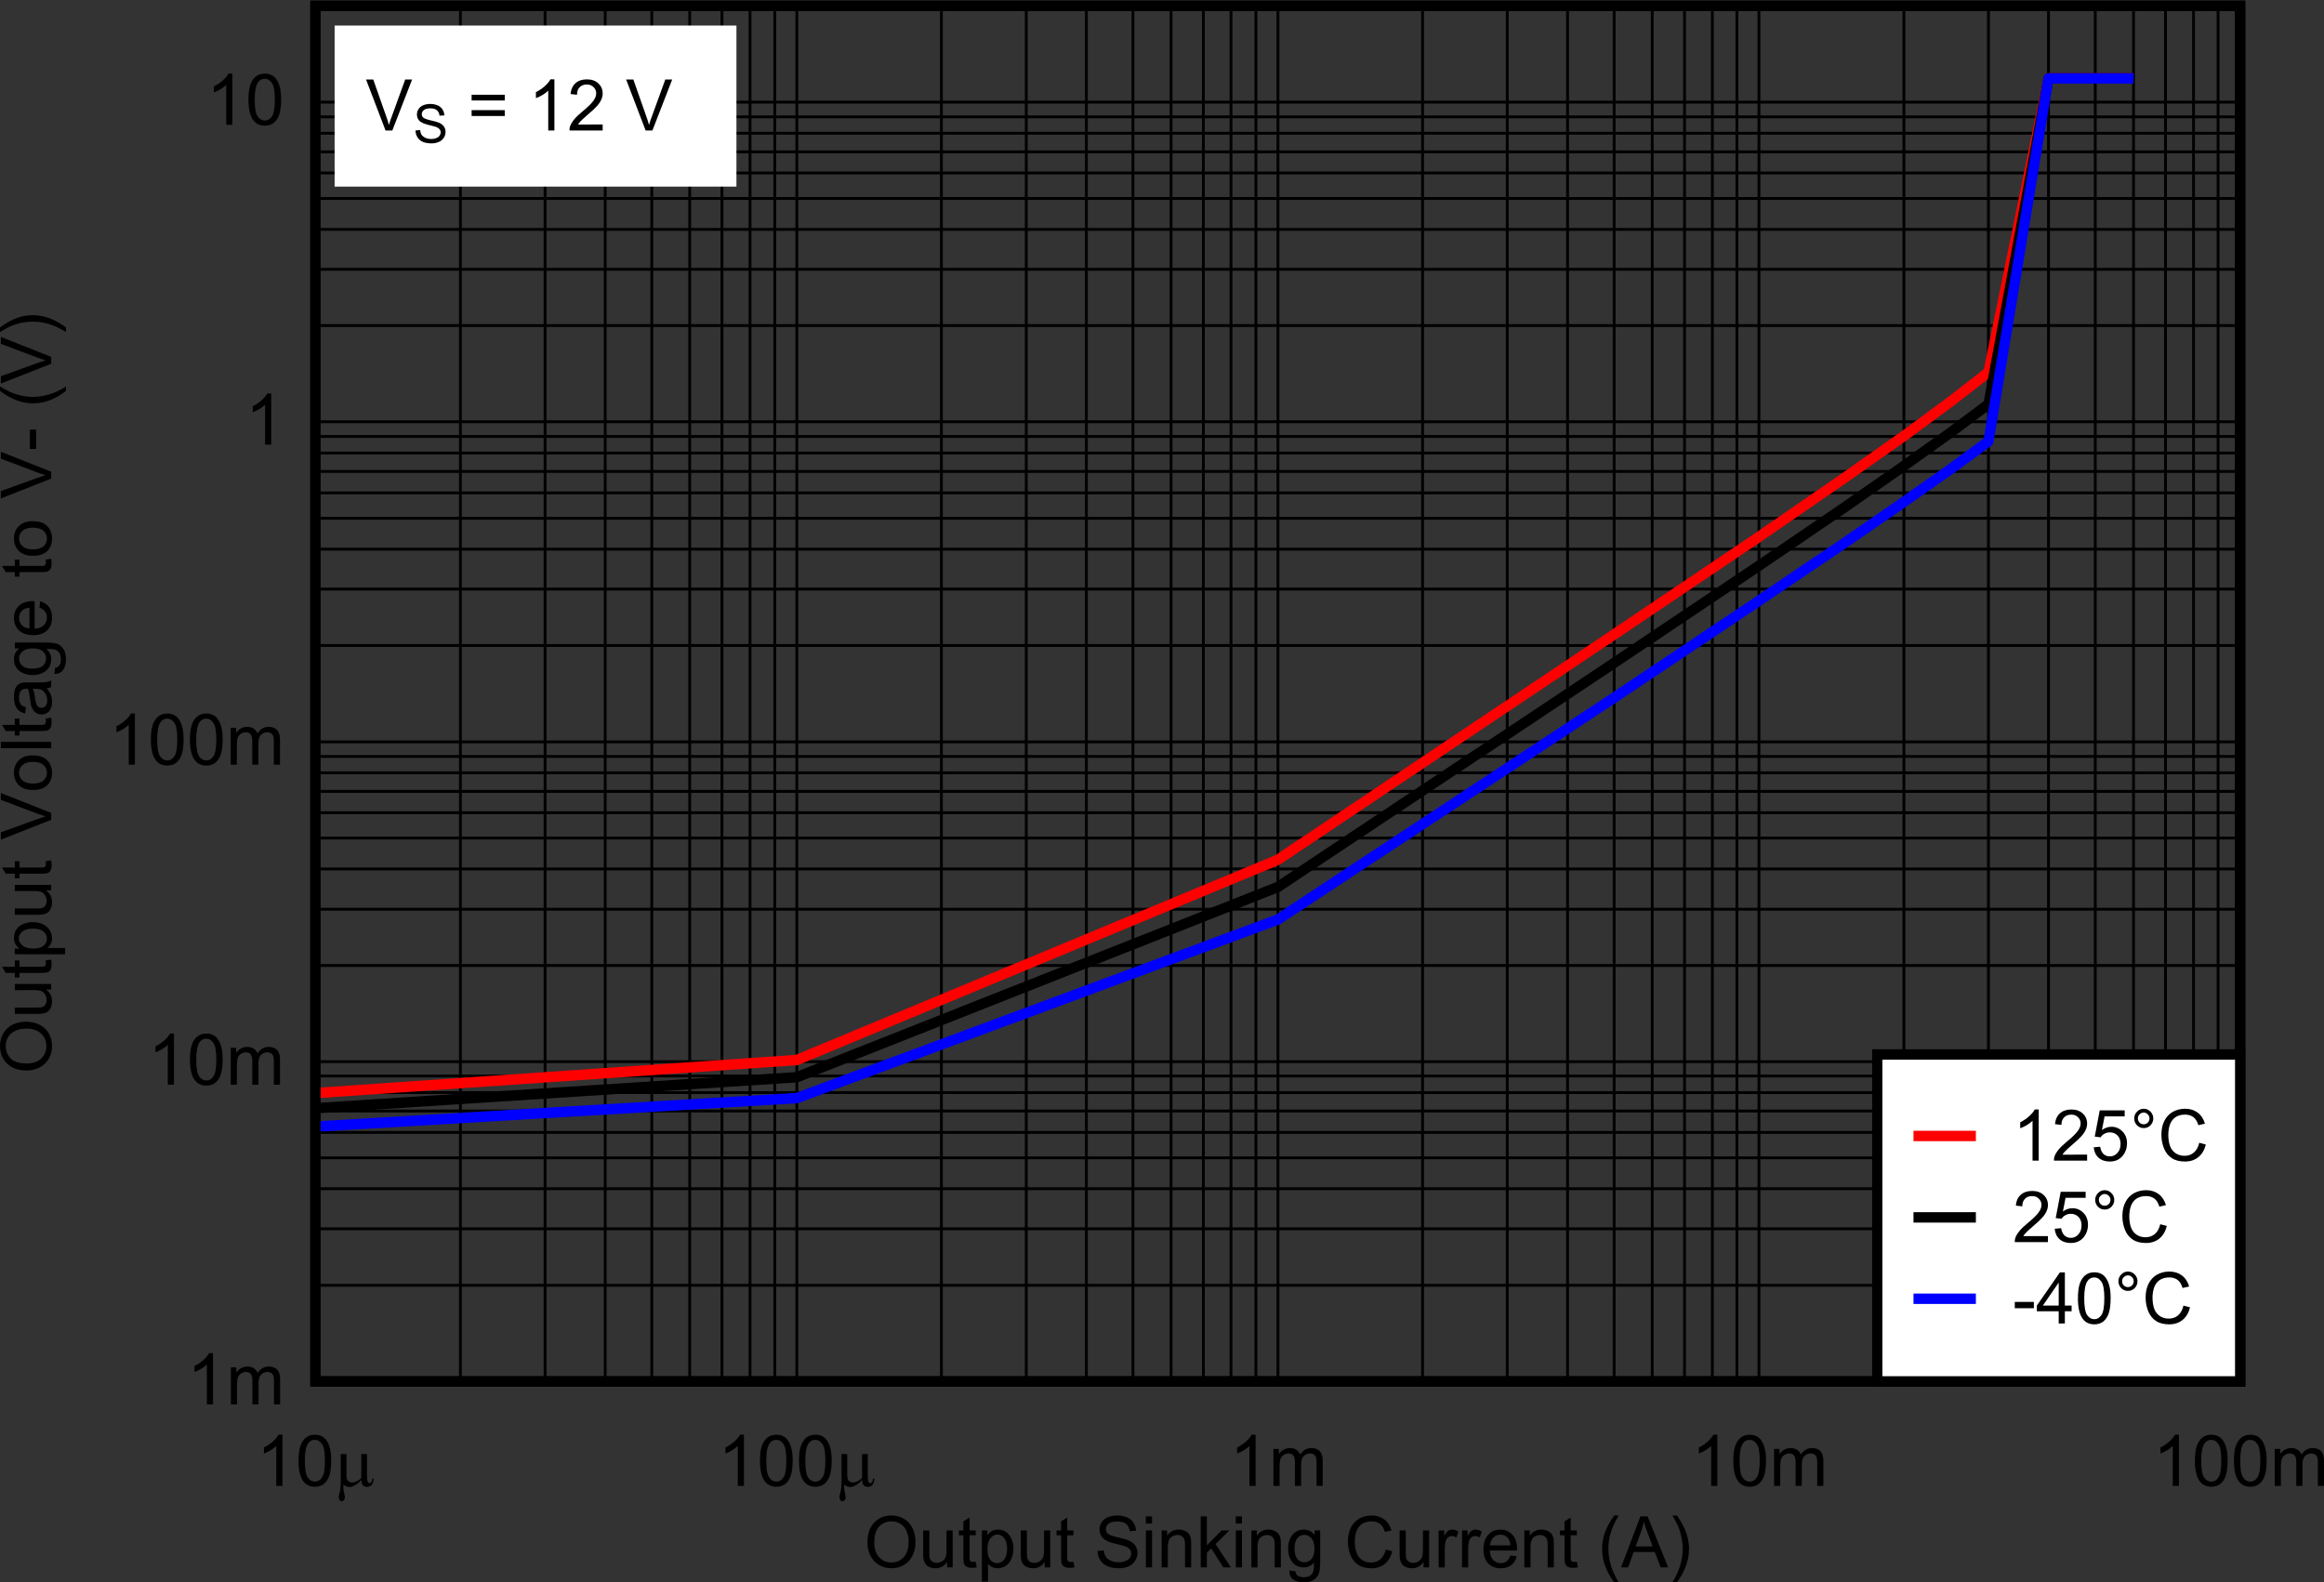 <?xml version="1.0" encoding="UTF-8" standalone="no"?>
<svg
   xmlns:dc="http://purl.org/dc/elements/1.1/"
   xmlns:cc="http://creativecommons.org/ns#"
   xmlns:rdf="http://www.w3.org/1999/02/22-rdf-syntax-ns#"
   xmlns:svg="http://www.w3.org/2000/svg"
   xmlns="http://www.w3.org/2000/svg"
   xmlns:xlink="http://www.w3.org/1999/xlink"
   xmlns:sodipodi="http://sodipodi.sourceforge.net/DTD/sodipodi-0.dtd"
   xmlns:inkscape="http://www.inkscape.org/namespaces/inkscape"
   sodipodi:docname="VOUT_vs_ISNK_12V.pdf"
   id="svg583"
   version="1.2"
   viewBox="0 0 247.601 168.603"
   height="168.603pt"
   width="247.601pt">
  <rect x="0" y="0" width="247.601" height="168.603" fill="#333333" stroke="none"/>
  <sodipodi:namedview
     id="namedview585"
     inkscape:window-height="480"
     inkscape:window-width="640"
     inkscape:pageshadow="2"
     inkscape:pageopacity="0"
     guidetolerance="10"
     gridtolerance="10"
     objecttolerance="10"
     borderopacity="1"
     bordercolor="#666666"
     pagecolor="#ffffff" />
  <defs
     id="defs142">
    <g
       id="g140">
      <symbol
         id="glyph0-0"
         overflow="visible">
        <path
           inkscape:connector-curvature="0"
           id="path2"
           d="M 0.938,0 V -4.75 H 4.672 V 0 Z M 1.047,-0.125 H 4.562 v -4.5 H 1.047 Z m 0,0"
           style="stroke:none" />
      </symbol>
      <symbol
         id="glyph0-1"
         overflow="visible">
        <path
           inkscape:connector-curvature="0"
           id="path5"
           d="m 0.359,-2.641 c 0,-0.902 0.238,-1.613 0.719,-2.125 0.477,-0.508 1.094,-0.766 1.844,-0.766 0.496,0 0.945,0.121 1.344,0.359 0.395,0.242 0.695,0.574 0.906,1 0.207,0.43 0.312,0.918 0.312,1.469 0,0.543 -0.113,1.035 -0.328,1.469 -0.219,0.438 -0.535,0.773 -0.938,1 -0.398,0.219 -0.832,0.328 -1.297,0.328 -0.5,0 -0.957,-0.125 -1.359,-0.375 -0.398,-0.246 -0.699,-0.586 -0.906,-1.016 -0.199,-0.426 -0.297,-0.875 -0.297,-1.344 z m 0.734,0 c 0,0.656 0.172,1.18 0.516,1.562 0.352,0.375 0.789,0.562 1.312,0.562 0.527,0 0.969,-0.191 1.312,-0.578 C 4.574,-1.477 4.75,-2.02 4.75,-2.719 4.75,-3.152 4.676,-3.539 4.531,-3.875 4.383,-4.207 4.164,-4.461 3.875,-4.641 3.594,-4.816 3.277,-4.906 2.938,-4.906 c -0.512,0 -0.949,0.18 -1.312,0.531 -0.355,0.344 -0.531,0.926 -0.531,1.734 z m 0,0"
           style="stroke:none" />
      </symbol>
      <symbol
         id="glyph0-2"
         overflow="visible">
        <path
           inkscape:connector-curvature="0"
           id="path8"
           d="M 3.031,0 V -0.578 C 2.727,-0.129 2.32,0.094 1.812,0.094 1.582,0.094 1.363,0.051 1.156,-0.031 0.957,-0.121 0.809,-0.238 0.719,-0.375 0.625,-0.508 0.555,-0.676 0.516,-0.875 0.492,-1.008 0.484,-1.219 0.484,-1.5 v -2.438 h 0.656 V -1.75 c 0,0.344 0.008,0.582 0.031,0.703 0.039,0.18 0.129,0.32 0.266,0.422 0.133,0.094 0.301,0.141 0.5,0.141 0.195,0 0.379,-0.051 0.547,-0.156 0.176,-0.102 0.301,-0.242 0.375,-0.422 C 2.93,-1.238 2.969,-1.492 2.969,-1.828 V -3.938 H 3.625 V 0 Z m 0,0"
           style="stroke:none" />
      </symbol>
      <symbol
         id="glyph0-3"
         overflow="visible">
        <path
           inkscape:connector-curvature="0"
           id="path11"
           d="M 1.922,-0.594 2.031,0 c -0.188,0.027 -0.355,0.047 -0.5,0.047 -0.242,0 -0.43,-0.039 -0.562,-0.109 C 0.844,-0.133 0.746,-0.234 0.688,-0.359 0.633,-0.48 0.609,-0.75 0.609,-1.156 V -3.422 H 0.125 V -3.938 h 0.484 v -0.969 l 0.656,-0.406 v 1.375 h 0.656 v 0.516 h -0.656 v 2.312 c 0,0.188 0.008,0.309 0.031,0.359 0.027,0.055 0.07,0.098 0.125,0.125 0.051,0.031 0.125,0.047 0.219,0.047 0.07,0 0.164,-0.004 0.281,-0.016 z m 0,0"
           style="stroke:none" />
      </symbol>
      <symbol
         id="glyph0-4"
         overflow="visible">
        <path
           inkscape:connector-curvature="0"
           id="path14"
           d="M 0.5,1.516 V -3.938 h 0.594 v 0.516 C 1.227,-3.617 1.383,-3.77 1.562,-3.875 c 0.184,-0.102 0.406,-0.156 0.656,-0.156 0.332,0 0.625,0.09 0.875,0.266 0.246,0.18 0.438,0.426 0.562,0.734 0.133,0.312 0.203,0.66 0.203,1.031 0,0.406 -0.074,0.773 -0.219,1.094 -0.137,0.324 -0.34,0.574 -0.609,0.75 -0.273,0.164 -0.559,0.25 -0.859,0.25 -0.219,0 -0.418,-0.051 -0.594,-0.141 C 1.398,-0.137 1.258,-0.258 1.156,-0.406 v 1.922 z m 0.594,-3.469 c 0,0.512 0.098,0.895 0.297,1.141 0.207,0.242 0.453,0.359 0.734,0.359 0.289,0 0.539,-0.125 0.75,-0.375 C 3.082,-1.086 3.188,-1.477 3.188,-2 3.188,-2.496 3.082,-2.875 2.875,-3.125 2.676,-3.371 2.434,-3.5 2.156,-3.5 c -0.281,0 -0.535,0.137 -0.75,0.406 -0.211,0.262 -0.312,0.645 -0.312,1.141 z m 0,0"
           style="stroke:none" />
      </symbol>
      <symbol
         id="glyph0-5"
         overflow="visible">
        <path
           inkscape:connector-curvature="0"
           id="path17"
           d=""
           style="stroke:none" />
      </symbol>
      <symbol
         id="glyph0-6"
         overflow="visible">
        <path
           inkscape:connector-curvature="0"
           id="path20"
           d="M 0.344,-1.75 1,-1.812 c 0.027,0.281 0.102,0.512 0.219,0.688 0.121,0.168 0.305,0.309 0.547,0.422 0.238,0.105 0.516,0.156 0.828,0.156 0.27,0 0.504,-0.039 0.703,-0.125 C 3.504,-0.754 3.66,-0.863 3.766,-1 c 0.102,-0.145 0.156,-0.301 0.156,-0.469 0,-0.176 -0.055,-0.328 -0.156,-0.453 C 3.672,-2.043 3.508,-2.156 3.281,-2.25 3.145,-2.301 2.824,-2.383 2.328,-2.5 1.836,-2.621 1.492,-2.738 1.297,-2.844 c -0.25,-0.133 -0.441,-0.301 -0.562,-0.5 -0.125,-0.207 -0.188,-0.438 -0.188,-0.688 0,-0.27 0.07,-0.523 0.219,-0.766 0.152,-0.238 0.379,-0.422 0.672,-0.547 0.301,-0.121 0.629,-0.188 0.984,-0.188 0.395,0 0.742,0.07 1.047,0.203 0.309,0.125 0.547,0.32 0.703,0.578 0.164,0.25 0.254,0.535 0.266,0.844 L 3.766,-3.859 C 3.723,-4.199 3.598,-4.457 3.391,-4.625 3.18,-4.801 2.867,-4.891 2.453,-4.891 c -0.43,0 -0.742,0.082 -0.938,0.234 C 1.316,-4.5 1.219,-4.305 1.219,-4.078 c 0,0.199 0.07,0.363 0.219,0.484 0.133,0.125 0.488,0.258 1.062,0.391 0.57,0.125 0.969,0.242 1.188,0.344 0.309,0.148 0.539,0.336 0.688,0.562 0.145,0.219 0.219,0.477 0.219,0.766 0,0.293 -0.086,0.57 -0.25,0.828 -0.156,0.25 -0.395,0.449 -0.703,0.594 C 3.336,0.023 2.996,0.094 2.625,0.094 2.133,0.094 1.723,0.02 1.391,-0.125 1.066,-0.27 0.809,-0.484 0.625,-0.766 0.438,-1.055 0.344,-1.383 0.344,-1.75 Z m 0,0"
           style="stroke:none" />
      </symbol>
      <symbol
         id="glyph0-7"
         overflow="visible">
        <path
           inkscape:connector-curvature="0"
           id="path23"
           d="M 0.5,-4.672 V -5.438 h 0.656 v 0.766 z M 0.5,0 V -3.938 H 1.156 V 0 Z m 0,0"
           style="stroke:none" />
      </symbol>
      <symbol
         id="glyph0-8"
         overflow="visible">
        <path
           inkscape:connector-curvature="0"
           id="path26"
           d="m 0.5,0 v -3.938 h 0.578 v 0.562 c 0.289,-0.434 0.707,-0.656 1.25,-0.656 0.227,0 0.441,0.051 0.641,0.141 0.195,0.086 0.344,0.195 0.438,0.328 0.09,0.137 0.16,0.305 0.203,0.5 0.02,0.117 0.031,0.332 0.031,0.641 V 0 H 2.984 V -2.391 C 2.984,-2.66 2.957,-2.863 2.906,-3 2.852,-3.133 2.758,-3.242 2.625,-3.328 c -0.125,-0.082 -0.273,-0.125 -0.438,-0.125 -0.281,0 -0.527,0.098 -0.734,0.281 C 1.254,-2.992 1.156,-2.652 1.156,-2.156 V 0 Z m 0,0"
           style="stroke:none" />
      </symbol>
      <symbol
         id="glyph0-9"
         overflow="visible">
        <path
           inkscape:connector-curvature="0"
           id="path29"
           d="m 0.5,0 v -5.438 h 0.656 v 3.094 L 2.719,-3.938 H 3.562 L 2.078,-2.484 3.719,0 H 2.906 L 1.625,-2.016 1.156,-1.562 V 0 Z m 0,0"
           style="stroke:none" />
      </symbol>
      <symbol
         id="glyph0-10"
         overflow="visible">
        <path
           inkscape:connector-curvature="0"
           id="path32"
           d="m 0.375,0.328 0.641,0.094 c 0.02,0.195 0.094,0.344 0.219,0.438 0.164,0.121 0.391,0.188 0.672,0.188 0.301,0 0.535,-0.066 0.703,-0.188 0.164,-0.125 0.281,-0.301 0.344,-0.516 C 2.98,0.207 3,-0.078 3,-0.516 2.707,-0.172 2.348,0 1.922,0 c -0.531,0 -0.949,-0.191 -1.25,-0.578 -0.293,-0.395 -0.438,-0.863 -0.438,-1.406 0,-0.383 0.066,-0.734 0.203,-1.047 0.133,-0.309 0.328,-0.555 0.578,-0.734 0.258,-0.176 0.562,-0.266 0.906,-0.266 0.457,0 0.836,0.191 1.141,0.562 V -3.938 h 0.594 v 3.406 c 0,0.613 -0.066,1.047 -0.188,1.297 C 3.352,1.023 3.16,1.227 2.891,1.375 2.629,1.52 2.301,1.594 1.906,1.594 1.445,1.594 1.07,1.488 0.781,1.281 0.5,1.07 0.363,0.754 0.375,0.328 Z m 0.547,-2.375 c 0,0.523 0.098,0.902 0.297,1.141 0.207,0.242 0.461,0.359 0.766,0.359 0.301,0 0.551,-0.117 0.75,-0.359 0.207,-0.238 0.312,-0.609 0.312,-1.109 0,-0.477 -0.105,-0.836 -0.312,-1.078 -0.211,-0.246 -0.465,-0.375 -0.766,-0.375 -0.293,0 -0.543,0.121 -0.75,0.359 -0.199,0.242 -0.297,0.598 -0.297,1.062 z m 0,0"
           style="stroke:none" />
      </symbol>
      <symbol
         id="glyph0-11"
         overflow="visible">
        <path
           inkscape:connector-curvature="0"
           id="path35"
           d="m 4.406,-1.906 0.703,0.188 C 4.961,-1.133 4.695,-0.684 4.312,-0.375 3.926,-0.062 3.449,0.094 2.891,0.094 2.316,0.094 1.848,-0.023 1.484,-0.266 1.117,-0.504 0.84,-0.848 0.656,-1.297 0.469,-1.754 0.375,-2.242 0.375,-2.766 c 0,-0.559 0.102,-1.051 0.312,-1.469 0.215,-0.426 0.52,-0.75 0.906,-0.969 0.395,-0.215 0.832,-0.328 1.312,-0.328 0.527,0 0.977,0.145 1.344,0.422 0.363,0.273 0.617,0.664 0.766,1.172 L 4.312,-3.781 C 4.195,-4.176 4.02,-4.461 3.781,-4.641 3.539,-4.816 3.242,-4.906 2.891,-4.906 c -0.418,0 -0.77,0.102 -1.047,0.297 -0.273,0.199 -0.465,0.473 -0.578,0.812 -0.105,0.336 -0.156,0.68 -0.156,1.031 0,0.469 0.062,0.879 0.188,1.219 0.133,0.344 0.344,0.605 0.625,0.781 0.277,0.168 0.582,0.25 0.906,0.25 0.395,0 0.727,-0.113 1,-0.344 0.277,-0.238 0.473,-0.586 0.578,-1.047 z m 0,0"
           style="stroke:none" />
      </symbol>
      <symbol
         id="glyph0-12"
         overflow="visible">
        <path
           inkscape:connector-curvature="0"
           id="path38"
           d="m 0.484,0 v -3.938 h 0.594 v 0.594 c 0.145,-0.277 0.281,-0.461 0.406,-0.547 0.133,-0.09 0.281,-0.141 0.438,-0.141 0.215,0 0.441,0.074 0.672,0.219 L 2.375,-3.188 C 2.207,-3.289 2.043,-3.344 1.891,-3.344 1.742,-3.344 1.613,-3.293 1.5,-3.203 1.383,-3.117 1.301,-2.996 1.25,-2.844 1.176,-2.602 1.141,-2.34 1.141,-2.062 V 0 Z m 0,0"
           style="stroke:none" />
      </symbol>
      <symbol
         id="glyph0-13"
         overflow="visible">
        <path
           inkscape:connector-curvature="0"
           id="path41"
           d="M 3.156,-1.266 3.828,-1.188 C 3.723,-0.781 3.523,-0.461 3.234,-0.234 2.941,-0.016 2.57,0.094 2.125,0.094 c -0.574,0 -1.027,-0.176 -1.359,-0.531 -0.324,-0.352 -0.484,-0.852 -0.484,-1.5 0,-0.652 0.164,-1.164 0.5,-1.531 0.332,-0.371 0.77,-0.562 1.312,-0.562 0.508,0 0.93,0.184 1.266,0.547 0.332,0.355 0.5,0.863 0.5,1.516 0,0.031 -0.008,0.09 -0.016,0.172 H 0.953 c 0.02,0.43 0.141,0.762 0.359,1 0.215,0.23 0.488,0.344 0.812,0.344 0.238,0 0.441,-0.062 0.609,-0.188 0.176,-0.133 0.316,-0.344 0.422,-0.625 z M 0.984,-2.344 H 3.156 c -0.031,-0.332 -0.117,-0.582 -0.25,-0.75 -0.211,-0.258 -0.48,-0.391 -0.812,-0.391 -0.305,0 -0.559,0.105 -0.766,0.312 -0.211,0.211 -0.324,0.488 -0.344,0.828 z m 0,0"
           style="stroke:none" />
      </symbol>
      <symbol
         id="glyph0-14"
         overflow="visible">
        <path
           inkscape:connector-curvature="0"
           id="path44"
           d="M 1.75,1.594 C 1.383,1.133 1.074,0.59 0.828,-0.031 c -0.25,-0.621 -0.375,-1.27 -0.375,-1.938 0,-0.582 0.094,-1.145 0.281,-1.688 0.215,-0.621 0.555,-1.25 1.016,-1.875 H 2.219 C 1.926,-5.008 1.73,-4.637 1.641,-4.422 1.492,-4.086 1.371,-3.73 1.281,-3.359 1.176,-2.898 1.125,-2.434 1.125,-1.969 c 0,1.188 0.363,2.375 1.094,3.562 z m 0,0"
           style="stroke:none" />
      </symbol>
      <symbol
         id="glyph0-15"
         overflow="visible">
        <path
           inkscape:connector-curvature="0"
           id="path47"
           d="m -0.016,0 2.062,-5.438 H 2.812 L 5,0 H 4.203 l -0.625,-1.641 h -2.25 L 0.734,0 Z M 1.531,-2.234 h 1.812 l -0.547,-1.5 c -0.18,-0.457 -0.309,-0.832 -0.391,-1.125 -0.062,0.344 -0.16,0.691 -0.281,1.031 z m 0,0"
           style="stroke:none" />
      </symbol>
      <symbol
         id="glyph0-16"
         overflow="visible">
        <path
           inkscape:connector-curvature="0"
           id="path50"
           d="m 0.922,1.594 h -0.469 c 0.727,-1.188 1.094,-2.375 1.094,-3.562 0,-0.457 -0.055,-0.914 -0.156,-1.375 C 1.305,-3.715 1.191,-4.078 1.047,-4.422 0.953,-4.637 0.754,-5.008 0.453,-5.531 h 0.469 c 0.457,0.625 0.797,1.254 1.016,1.875 0.184,0.543 0.281,1.105 0.281,1.688 0,0.668 -0.129,1.316 -0.375,1.938 -0.25,0.621 -0.559,1.164 -0.922,1.625 z m 0,0"
           style="stroke:none" />
      </symbol>
      <symbol
         id="glyph0-17"
         overflow="visible">
        <path
           inkscape:connector-curvature="0"
           id="path53"
           d="M 2.781,0 H 2.125 V -4.25 C 1.969,-4.094 1.758,-3.934 1.5,-3.781 1.25,-3.633 1.02,-3.523 0.812,-3.453 V -4.094 c 0.363,-0.176 0.68,-0.391 0.953,-0.641 0.277,-0.246 0.477,-0.488 0.594,-0.719 H 2.781 Z m 0,0"
           style="stroke:none" />
      </symbol>
      <symbol
         id="glyph0-18"
         overflow="visible">
        <path
           inkscape:connector-curvature="0"
           id="path56"
           d="M 0.312,-2.688 C 0.312,-3.32 0.375,-3.832 0.5,-4.219 0.633,-4.613 0.828,-4.914 1.078,-5.125 1.336,-5.34 1.664,-5.453 2.062,-5.453 c 0.277,0 0.531,0.059 0.75,0.172 0.215,0.117 0.395,0.289 0.531,0.516 0.145,0.219 0.254,0.492 0.328,0.812 0.082,0.312 0.125,0.738 0.125,1.266 0,0.648 -0.066,1.168 -0.188,1.562 -0.125,0.387 -0.32,0.691 -0.578,0.906 -0.262,0.211 -0.586,0.312 -0.969,0.312 -0.523,0 -0.93,-0.188 -1.219,-0.562 C 0.488,-0.926 0.312,-1.664 0.312,-2.688 Z m 0.672,0 c 0,0.898 0.102,1.496 0.312,1.797 0.207,0.293 0.461,0.438 0.766,0.438 0.301,0 0.551,-0.145 0.75,-0.438 C 3.02,-1.191 3.125,-1.789 3.125,-2.688 3.125,-3.57 3.02,-4.16 2.812,-4.453 2.613,-4.754 2.355,-4.906 2.047,-4.906 c -0.305,0 -0.543,0.133 -0.719,0.391 -0.23,0.336 -0.344,0.945 -0.344,1.828 z m 0,0"
           style="stroke:none" />
      </symbol>
      <symbol
         id="glyph0-19"
         overflow="visible">
        <path
           inkscape:connector-curvature="0"
           id="path59"
           d="m 0.5,0 v -3.938 h 0.578 v 0.547 C 1.199,-3.574 1.363,-3.727 1.562,-3.844 c 0.207,-0.121 0.441,-0.188 0.703,-0.188 0.277,0 0.508,0.066 0.688,0.188 0.184,0.125 0.32,0.293 0.406,0.5 0.301,-0.457 0.695,-0.688 1.188,-0.688 0.383,0 0.68,0.113 0.891,0.328 0.207,0.219 0.312,0.555 0.312,1 V 0 H 5.094 v -2.484 c 0,-0.258 -0.023,-0.445 -0.062,-0.562 C 4.988,-3.168 4.91,-3.27 4.797,-3.344 4.691,-3.414 4.559,-3.453 4.406,-3.453 c -0.273,0 -0.504,0.098 -0.688,0.281 -0.18,0.188 -0.266,0.488 -0.266,0.891 V 0 h -0.656 v -2.562 c 0,-0.289 -0.055,-0.508 -0.156,-0.656 -0.105,-0.152 -0.285,-0.234 -0.531,-0.234 -0.188,0 -0.363,0.055 -0.516,0.156 -0.156,0.094 -0.273,0.242 -0.344,0.438 -0.062,0.188 -0.094,0.461 -0.094,0.812 V 0 Z m 0,0"
           style="stroke:none" />
      </symbol>
      <symbol
         id="glyph0-20"
         overflow="visible">
        <path
           inkscape:connector-curvature="0"
           id="path62"
           d="M 2.109,0 0.031,-5.438 H 0.797 L 2.188,-1.484 c 0.113,0.312 0.207,0.613 0.281,0.891 0.082,-0.301 0.18,-0.598 0.297,-0.891 L 4.203,-5.438 H 4.938 L 2.828,0 Z m 0,0"
           style="stroke:none" />
      </symbol>
      <symbol
         id="glyph0-21"
         overflow="visible">
        <path
           inkscape:connector-curvature="0"
           id="path65"
           d="M 3.953,-3.203 H 0.422 V -3.812 h 3.531 z m 0,1.656 h -3.531 v -0.625 h 3.531 z m 0,0"
           style="stroke:none" />
      </symbol>
      <symbol
         id="glyph0-22"
         overflow="visible">
        <path
           inkscape:connector-curvature="0"
           id="path68"
           d="M 3.766,-0.641 V 0 H 0.234 C 0.223,-0.152 0.242,-0.312 0.297,-0.469 0.387,-0.707 0.535,-0.945 0.734,-1.188 0.93,-1.426 1.219,-1.703 1.594,-2.016 2.176,-2.492 2.566,-2.875 2.766,-3.156 c 0.207,-0.277 0.312,-0.551 0.312,-0.812 0,-0.258 -0.098,-0.477 -0.281,-0.656 -0.18,-0.184 -0.418,-0.281 -0.719,-0.281 -0.324,0 -0.582,0.102 -0.766,0.297 -0.188,0.188 -0.281,0.457 -0.281,0.797 l -0.688,-0.078 c 0.051,-0.508 0.227,-0.895 0.531,-1.156 0.301,-0.27 0.707,-0.406 1.219,-0.406 0.508,0 0.914,0.148 1.219,0.438 0.301,0.281 0.453,0.637 0.453,1.062 0,0.219 -0.051,0.434 -0.141,0.641 -0.086,0.211 -0.23,0.434 -0.438,0.672 -0.199,0.23 -0.539,0.551 -1.016,0.953 -0.387,0.336 -0.637,0.566 -0.75,0.688 -0.117,0.117 -0.211,0.238 -0.281,0.359 z m 0,0"
           style="stroke:none" />
      </symbol>
      <symbol
         id="glyph0-23"
         overflow="visible">
        <path
           inkscape:connector-curvature="0"
           id="path71"
           d="M 0.312,-1.422 1,-1.484 c 0.051,0.344 0.172,0.605 0.359,0.781 0.184,0.168 0.41,0.25 0.672,0.25 0.309,0 0.578,-0.117 0.797,-0.359 0.227,-0.246 0.344,-0.57 0.344,-0.969 0,-0.383 -0.113,-0.688 -0.328,-0.906 -0.211,-0.215 -0.488,-0.328 -0.828,-0.328 -0.211,0 -0.402,0.055 -0.578,0.156 -0.168,0.094 -0.301,0.223 -0.391,0.375 l -0.625,-0.078 0.531,-2.797 h 2.656 V -4.719 H 1.469 L 1.188,-3.266 c 0.32,-0.227 0.66,-0.344 1.016,-0.344 0.457,0 0.848,0.168 1.172,0.5 0.32,0.324 0.484,0.746 0.484,1.266 0,0.492 -0.145,0.918 -0.422,1.281 C 3.094,-0.125 2.621,0.094 2.031,0.094 1.539,0.094 1.137,-0.039 0.828,-0.312 0.523,-0.59 0.352,-0.961 0.312,-1.422 Z m 0,0"
           style="stroke:none" />
      </symbol>
      <symbol
         id="glyph0-24"
         overflow="visible">
        <path
           inkscape:connector-curvature="0"
           id="path74"
           d="m 0.469,-4.5 c 0,-0.277 0.098,-0.52 0.297,-0.719 0.195,-0.207 0.438,-0.312 0.719,-0.312 0.277,0 0.52,0.105 0.719,0.312 C 2.398,-5.02 2.5,-4.777 2.5,-4.5 c 0,0.281 -0.102,0.527 -0.297,0.734 -0.199,0.199 -0.441,0.297 -0.719,0.297 -0.281,0 -0.523,-0.098 -0.719,-0.297 C 0.566,-3.973 0.469,-4.219 0.469,-4.5 Z m 0.391,0 c 0,0.18 0.062,0.332 0.188,0.453 0.121,0.117 0.27,0.172 0.438,0.172 0.164,0 0.305,-0.055 0.422,-0.172 0.121,-0.121 0.188,-0.273 0.188,-0.453 0,-0.176 -0.066,-0.32 -0.188,-0.438 C 1.789,-5.059 1.648,-5.125 1.484,-5.125 c -0.168,0 -0.316,0.066 -0.438,0.188 -0.125,0.117 -0.188,0.262 -0.188,0.438 z m 0,0"
           style="stroke:none" />
      </symbol>
      <symbol
         id="glyph0-25"
         overflow="visible">
        <path
           inkscape:connector-curvature="0"
           id="path77"
           d="m 0.234,-1.625 v -0.672 h 2.031 V -1.625 Z m 0,0"
           style="stroke:none" />
      </symbol>
      <symbol
         id="glyph0-26"
         overflow="visible">
        <path
           inkscape:connector-curvature="0"
           id="path80"
           d="M 2.422,0 V -1.297 H 0.094 V -1.906 L 2.547,-5.438 h 0.531 v 3.531 h 0.719 v 0.609 H 3.078 V 0 Z m 0,-1.906 v -2.453 l -1.688,2.453 z m 0,0"
           style="stroke:none" />
      </symbol>
      <symbol
         id="glyph1-0"
         overflow="visible">
        <path
           inkscape:connector-curvature="0"
           id="path83"
           d="M 0,-0.953 H -4.672 V -4.75 H 0 Z M -0.109,-1.062 V -4.625 H -4.562 v 3.562 z m 0,0"
           style="stroke:none" />
      </symbol>
      <symbol
         id="glyph1-1"
         overflow="visible">
        <path
           inkscape:connector-curvature="0"
           id="path86"
           d="m -2.609,-0.359 c -0.883,0 -1.578,-0.242 -2.078,-0.734 -0.508,-0.488 -0.766,-1.113 -0.766,-1.875 0,-0.496 0.121,-0.953 0.359,-1.359 0.23,-0.402 0.559,-0.711 0.984,-0.922 0.43,-0.207 0.91,-0.312 1.438,-0.312 0.543,0 1.035,0.117 1.469,0.344 0.43,0.219 0.754,0.535 0.969,0.938 0.219,0.406 0.328,0.848 0.328,1.312 0,0.512 -0.117,0.973 -0.359,1.375 -0.246,0.406 -0.582,0.715 -1,0.922 -0.426,0.211 -0.875,0.312 -1.344,0.312 z m 0.016,-0.75 c 0.648,0 1.16,-0.176 1.531,-0.531 0.367,-0.352 0.547,-0.797 0.547,-1.328 0,-0.539 -0.188,-0.984 -0.562,-1.328 -0.371,-0.352 -0.906,-0.531 -1.594,-0.531 -0.434,0 -0.816,0.082 -1.141,0.234 -0.332,0.148 -0.586,0.367 -0.766,0.656 -0.176,0.281 -0.266,0.605 -0.266,0.969 0,0.512 0.176,0.949 0.516,1.312 0.344,0.367 0.926,0.547 1.734,0.547 z m 0,0"
           style="stroke:none" />
      </symbol>
      <symbol
         id="glyph1-2"
         overflow="visible">
        <path
           inkscape:connector-curvature="0"
           id="path89"
           d="m 0,-3.078 h -0.562 c 0.438,0.305 0.656,0.723 0.656,1.25 0,0.23 -0.043,0.449 -0.125,0.656 -0.09,0.199 -0.207,0.352 -0.344,0.453 -0.133,0.094 -0.297,0.16 -0.484,0.188 C -0.992,-0.5 -1.195,-0.484 -1.469,-0.484 H -3.875 V -1.156 h 2.141 c 0.344,0 0.582,-0.008 0.703,-0.031 0.168,-0.039 0.305,-0.129 0.406,-0.266 0.094,-0.145 0.141,-0.316 0.141,-0.516 0,-0.195 -0.047,-0.383 -0.141,-0.562 -0.102,-0.176 -0.238,-0.301 -0.406,-0.375 -0.176,-0.07 -0.43,-0.109 -0.766,-0.109 H -3.875 v -0.656 H 0 Z m 0,0"
           style="stroke:none" />
      </symbol>
      <symbol
         id="glyph1-3"
         overflow="visible">
        <path
           inkscape:connector-curvature="0"
           id="path92"
           d="M -0.594,-1.953 0,-2.047 c 0.027,0.188 0.047,0.355 0.047,0.5 0,0.242 -0.039,0.43 -0.109,0.562 -0.07,0.137 -0.172,0.23 -0.297,0.281 C -0.48,-0.648 -0.742,-0.625 -1.141,-0.625 H -3.375 v 0.484 h -0.5 V -0.625 H -4.844 L -5.234,-1.281 H -3.875 v -0.672 h 0.5 v 0.672 h 2.281 c 0.188,0 0.309,-0.008 0.359,-0.031 0.055,-0.027 0.098,-0.07 0.125,-0.125 0.031,-0.051 0.047,-0.129 0.047,-0.234 0,-0.07 -0.008,-0.164 -0.031,-0.281 z m 0,0"
           style="stroke:none" />
      </symbol>
      <symbol
         id="glyph1-4"
         overflow="visible">
        <path
           inkscape:connector-curvature="0"
           id="path95"
           d="M 1.484,-0.5 H -3.875 v -0.609 h 0.5 C -3.57,-1.254 -3.719,-1.414 -3.812,-1.594 -3.914,-1.77 -3.969,-1.988 -3.969,-2.25 c 0,-0.332 0.09,-0.629 0.266,-0.891 0.168,-0.258 0.41,-0.453 0.719,-0.578 0.305,-0.133 0.645,-0.203 1.016,-0.203 0.398,0 0.758,0.074 1.078,0.219 0.312,0.148 0.559,0.363 0.734,0.641 0.164,0.273 0.25,0.559 0.25,0.859 0,0.219 -0.051,0.418 -0.141,0.594 -0.09,0.18 -0.211,0.324 -0.359,0.438 h 1.891 z m -3.406,-0.609 c 0.5,0 0.871,-0.098 1.109,-0.297 0.242,-0.207 0.359,-0.457 0.359,-0.75 0,-0.301 -0.117,-0.555 -0.359,-0.766 -0.246,-0.207 -0.633,-0.312 -1.156,-0.312 -0.496,0 -0.867,0.105 -1.109,0.312 -0.246,0.199 -0.375,0.445 -0.375,0.734 0,0.281 0.133,0.535 0.391,0.75 0.262,0.219 0.645,0.328 1.141,0.328 z m 0,0"
           style="stroke:none" />
      </symbol>
      <symbol
         id="glyph1-5"
         overflow="visible">
        <path
           inkscape:connector-curvature="0"
           id="path98"
           d=""
           style="stroke:none" />
      </symbol>
      <symbol
         id="glyph1-6"
         overflow="visible">
        <path
           inkscape:connector-curvature="0"
           id="path101"
           d="M 0,-2.141 -5.359,-0.031 V -0.812 l 3.891,-1.406 c 0.312,-0.113 0.605,-0.211 0.875,-0.297 -0.289,-0.082 -0.582,-0.176 -0.875,-0.281 l -3.891,-1.469 V -5 L 0,-2.875 Z m 0,0"
           style="stroke:none" />
      </symbol>
      <symbol
         id="glyph1-7"
         overflow="visible">
        <path
           inkscape:connector-curvature="0"
           id="path104"
           d="m -1.938,-0.25 c -0.715,0 -1.25,-0.203 -1.594,-0.609 -0.289,-0.34 -0.438,-0.754 -0.438,-1.234 0,-0.539 0.18,-0.984 0.531,-1.328 C -3.094,-3.762 -2.613,-3.938 -2,-3.938 c 0.5,0 0.898,0.082 1.188,0.234 0.281,0.148 0.508,0.367 0.672,0.656 0.152,0.293 0.234,0.613 0.234,0.953 0,0.555 -0.172,1.004 -0.516,1.344 -0.352,0.336 -0.859,0.5 -1.516,0.5 z m 0,-0.688 c 0.5,0 0.879,-0.109 1.125,-0.328 0.242,-0.215 0.359,-0.492 0.359,-0.828 0,-0.332 -0.125,-0.609 -0.375,-0.828 C -1.074,-3.137 -1.457,-3.25 -1.969,-3.25 c -0.477,0 -0.836,0.113 -1.078,0.328 -0.246,0.219 -0.375,0.496 -0.375,0.828 0,0.336 0.129,0.613 0.375,0.828 0.242,0.219 0.613,0.328 1.109,0.328 z m 0,0"
           style="stroke:none" />
      </symbol>
      <symbol
         id="glyph1-8"
         overflow="visible">
        <path
           inkscape:connector-curvature="0"
           id="path107"
           d="M 0,-0.484 H -5.359 V -1.156 H 0 Z m 0,0"
           style="stroke:none" />
      </symbol>
      <symbol
         id="glyph1-9"
         overflow="visible">
        <path
           inkscape:connector-curvature="0"
           id="path110"
           d="m -0.484,-3.062 c 0.211,0.242 0.363,0.477 0.453,0.703 0.082,0.23 0.125,0.477 0.125,0.734 0,0.438 -0.102,0.773 -0.312,1 -0.207,0.23 -0.473,0.344 -0.797,0.344 -0.195,0 -0.375,-0.039 -0.531,-0.125 -0.152,-0.082 -0.281,-0.195 -0.375,-0.344 -0.09,-0.145 -0.164,-0.305 -0.219,-0.484 -0.027,-0.121 -0.062,-0.32 -0.094,-0.594 -0.059,-0.527 -0.141,-0.926 -0.234,-1.188 -0.082,0 -0.141,0 -0.172,0 -0.258,0 -0.445,0.066 -0.562,0.188 -0.145,0.168 -0.219,0.426 -0.219,0.766 0,0.312 0.059,0.543 0.172,0.688 0.105,0.148 0.293,0.258 0.562,0.328 l -0.094,0.656 C -3.051,-0.449 -3.27,-0.551 -3.438,-0.688 c -0.164,-0.133 -0.297,-0.328 -0.391,-0.578 -0.09,-0.258 -0.141,-0.562 -0.141,-0.906 0,-0.332 0.043,-0.602 0.125,-0.812 0.074,-0.207 0.176,-0.359 0.297,-0.453 0.117,-0.102 0.262,-0.176 0.438,-0.219 C -2.992,-3.676 -2.789,-3.688 -2.5,-3.688 h 0.875 c 0.617,0 1.008,-0.016 1.172,-0.047 C -0.297,-3.762 -0.145,-3.82 0,-3.906 v 0.703 c -0.133,0.074 -0.297,0.121 -0.484,0.141 z m -1.469,0.047 c 0.105,0.242 0.191,0.605 0.25,1.094 0.043,0.273 0.09,0.465 0.141,0.578 0.043,0.117 0.113,0.207 0.203,0.266 0.094,0.062 0.199,0.094 0.312,0.094 0.18,0 0.332,-0.066 0.453,-0.203 0.117,-0.133 0.172,-0.332 0.172,-0.594 0,-0.258 -0.055,-0.488 -0.172,-0.688 -0.113,-0.195 -0.266,-0.344 -0.453,-0.438 -0.145,-0.07 -0.363,-0.109 -0.656,-0.109 z m 0,0"
           style="stroke:none" />
      </symbol>
      <symbol
         id="glyph1-10"
         overflow="visible">
        <path
           inkscape:connector-curvature="0"
           id="path113"
           d="m 0.328,-0.375 0.094,-0.656 C 0.617,-1.051 0.758,-1.125 0.844,-1.25 c 0.121,-0.164 0.188,-0.395 0.188,-0.688 0,-0.301 -0.066,-0.535 -0.188,-0.703 -0.117,-0.176 -0.285,-0.289 -0.5,-0.344 C 0.207,-3.023 -0.078,-3.039 -0.516,-3.031 -0.172,-2.738 0,-2.379 0,-1.953 0,-1.41 -0.191,-0.988 -0.578,-0.688 -0.961,-0.395 -1.426,-0.25 -1.969,-0.25 c -0.363,0 -0.703,-0.066 -1.016,-0.203 -0.309,-0.133 -0.551,-0.328 -0.719,-0.578 -0.176,-0.258 -0.266,-0.566 -0.266,-0.922 0,-0.457 0.191,-0.836 0.562,-1.141 H -3.875 v -0.625 h 3.344 c 0.602,0 1.031,0.066 1.281,0.188 0.258,0.125 0.461,0.324 0.609,0.594 0.145,0.273 0.219,0.605 0.219,1 0,0.469 -0.105,0.852 -0.312,1.141 -0.211,0.293 -0.523,0.434 -0.938,0.422 z m -2.344,-0.562 c 0.512,0 0.887,-0.098 1.125,-0.297 0.23,-0.207 0.344,-0.469 0.344,-0.781 0,-0.301 -0.113,-0.555 -0.344,-0.766 -0.238,-0.207 -0.602,-0.312 -1.094,-0.312 -0.477,0 -0.836,0.113 -1.078,0.328 -0.238,0.211 -0.359,0.465 -0.359,0.766 0,0.305 0.121,0.559 0.359,0.766 0.23,0.199 0.582,0.297 1.047,0.297 z m 0,0"
           style="stroke:none" />
      </symbol>
      <symbol
         id="glyph1-11"
         overflow="visible">
        <path
           inkscape:connector-curvature="0"
           id="path116"
           d="m -1.25,-3.203 0.078,-0.688 c 0.406,0.117 0.723,0.32 0.938,0.609 0.219,0.293 0.328,0.668 0.328,1.125 0,0.574 -0.176,1.035 -0.531,1.375 -0.352,0.336 -0.844,0.5 -1.469,0.5 -0.652,0 -1.16,-0.164 -1.516,-0.5 -0.363,-0.34 -0.547,-0.789 -0.547,-1.344 0,-0.52 0.18,-0.945 0.531,-1.281 0.355,-0.332 0.852,-0.5 1.484,-0.5 0.043,0 0.105,0 0.188,0 v 2.938 c 0.418,-0.02 0.742,-0.141 0.969,-0.359 0.23,-0.227 0.344,-0.504 0.344,-0.828 0,-0.246 -0.062,-0.457 -0.188,-0.625 C -0.762,-2.957 -0.969,-3.098 -1.25,-3.203 Z M -2.312,-1 v -2.203 c -0.32,0.031 -0.566,0.117 -0.734,0.25 -0.246,0.219 -0.375,0.496 -0.375,0.828 0,0.305 0.102,0.566 0.297,0.781 0.199,0.211 0.473,0.324 0.812,0.344 z m 0,0"
           style="stroke:none" />
      </symbol>
      <symbol
         id="glyph1-12"
         overflow="visible">
        <path
           inkscape:connector-curvature="0"
           id="path119"
           d="m -1.609,-0.234 h -0.656 v -2.062 h 0.656 z m 0,0"
           style="stroke:none" />
      </symbol>
      <symbol
         id="glyph1-13"
         overflow="visible">
        <path
           inkscape:connector-curvature="0"
           id="path122"
           d="m 1.578,-1.781 c -0.461,0.375 -0.996,0.695 -1.609,0.953 -0.613,0.25 -1.25,0.375 -1.906,0.375 -0.582,0 -1.141,-0.098 -1.672,-0.297 -0.613,-0.215 -1.227,-0.562 -1.844,-1.031 V -2.25 c 0.512,0.293 0.879,0.492 1.094,0.594 0.336,0.148 0.684,0.262 1.047,0.344 0.461,0.117 0.918,0.172 1.375,0.172 1.18,0 2.348,-0.367 3.516,-1.109 z m 0,0"
           style="stroke:none" />
      </symbol>
      <symbol
         id="glyph1-14"
         overflow="visible">
        <path
           inkscape:connector-curvature="0"
           id="path125"
           d="m 1.578,-0.938 v 0.484 C 0.41,-1.191 -0.758,-1.562 -1.938,-1.562 c -0.457,0 -0.91,0.055 -1.359,0.156 -0.363,0.086 -0.719,0.199 -1.062,0.344 -0.215,0.105 -0.582,0.309 -1.094,0.609 V -0.938 c 0.617,-0.465 1.23,-0.812 1.844,-1.031 0.531,-0.184 1.09,-0.281 1.672,-0.281 0.656,0 1.293,0.133 1.906,0.391 0.613,0.25 1.148,0.559 1.609,0.922 z m 0,0"
           style="stroke:none" />
      </symbol>
      <symbol
         id="glyph2-0"
         overflow="visible">
        <path
           inkscape:connector-curvature="0"
           id="path128"
           d="m 0.375,0 v -4.75 h 3.75 V 0 Z M 0.5,-0.125 H 4 v -4.5 H 0.5 Z m 0,0"
           style="stroke:none" />
      </symbol>
      <symbol
         id="glyph2-1"
         overflow="visible">
        <path
           inkscape:connector-curvature="0"
           id="path131"
           d="m 3.469,-3.391 v 2.234 c 0,0.293 0.016,0.504 0.047,0.625 0.02,0.086 0.051,0.148 0.094,0.188 0.039,0.031 0.086,0.047 0.141,0.047 0.059,0 0.117,-0.031 0.172,-0.094 0.051,-0.059 0.086,-0.188 0.109,-0.375 H 4.188 c -0.043,0.336 -0.129,0.566 -0.25,0.688 -0.117,0.121 -0.27,0.188 -0.453,0.188 -0.18,0 -0.324,-0.055 -0.438,-0.156 C 2.941,-0.16 2.879,-0.352 2.859,-0.625 2.617,-0.352 2.383,-0.16 2.156,-0.047 1.938,0.066 1.742,0.125 1.578,0.125 1.473,0.125 1.363,0.098 1.25,0.047 1.145,0.004 1.043,-0.055 0.953,-0.141 c -0.012,0.363 0.02,0.676 0.094,0.938 0.039,0.195 0.062,0.332 0.062,0.406 0,0.133 -0.039,0.238 -0.109,0.312 -0.062,0.082 -0.137,0.125 -0.219,0.125 C 0.695,1.641 0.621,1.602 0.562,1.531 0.488,1.438 0.453,1.32 0.453,1.188 0.453,1.113 0.469,1.023 0.5,0.922 0.559,0.691 0.602,0.488 0.625,0.312 0.652,0.02 0.672,-0.227 0.672,-0.438 V -3.391 H 1.281 V -1.25 c 0,0.25 0.02,0.434 0.062,0.547 0.039,0.105 0.113,0.191 0.219,0.25 0.113,0.062 0.223,0.094 0.328,0.094 0.121,0 0.27,-0.035 0.438,-0.109 0.176,-0.07 0.352,-0.195 0.531,-0.375 v -2.547 z m 0,0"
           style="stroke:none" />
      </symbol>
      <symbol
         id="glyph3-0"
         overflow="visible">
        <path
           inkscape:connector-curvature="0"
           id="path134"
           d="M 0.703,0 V -3.562 H 3.5 V 0 Z M 0.781,-0.094 h 2.641 v -3.375 H 0.781 Z m 0,0"
           style="stroke:none" />
      </symbol>
      <symbol
         id="glyph3-1"
         overflow="visible">
        <path
           inkscape:connector-curvature="0"
           id="path137"
           d="m 0.25,-1.312 0.5,-0.047 c 0.02,0.211 0.07,0.383 0.156,0.516 0.09,0.125 0.227,0.23 0.406,0.312 0.184,0.086 0.395,0.125 0.625,0.125 0.207,0 0.383,-0.031 0.531,-0.094 0.152,-0.059 0.27,-0.145 0.344,-0.25 0.082,-0.113 0.125,-0.234 0.125,-0.359 C 2.938,-1.23 2.898,-1.344 2.828,-1.438 2.754,-1.527 2.633,-1.613 2.469,-1.688 2.352,-1.727 2.113,-1.789 1.75,-1.875 1.383,-1.965 1.121,-2.055 0.969,-2.141 0.781,-2.23 0.637,-2.352 0.547,-2.5 0.453,-2.652 0.406,-2.828 0.406,-3.016 c 0,-0.207 0.055,-0.398 0.172,-0.578 0.113,-0.176 0.281,-0.312 0.5,-0.406 0.215,-0.09 0.461,-0.141 0.734,-0.141 0.301,0 0.566,0.055 0.797,0.156 0.227,0.094 0.398,0.238 0.516,0.422 0.121,0.188 0.191,0.402 0.203,0.641 L 2.812,-2.891 C 2.789,-3.137 2.695,-3.332 2.531,-3.469 2.375,-3.602 2.145,-3.672 1.844,-3.672 c -0.324,0 -0.559,0.066 -0.703,0.188 -0.148,0.117 -0.219,0.258 -0.219,0.422 0,0.156 0.051,0.285 0.156,0.375 0.102,0.094 0.367,0.195 0.797,0.297 0.426,0.094 0.723,0.18 0.891,0.25 0.227,0.105 0.398,0.242 0.516,0.406 0.113,0.168 0.172,0.363 0.172,0.578 0,0.219 -0.066,0.43 -0.188,0.625 -0.125,0.188 -0.305,0.336 -0.531,0.438 C 2.504,0.008 2.246,0.062 1.969,0.062 1.602,0.062 1.293,0.008 1.047,-0.094 0.805,-0.195 0.613,-0.359 0.469,-0.578 0.332,-0.793 0.258,-1.039 0.25,-1.312 Z m 0,0"
           style="stroke:none" />
      </symbol>
    </g>
  </defs>
  <g
     transform="translate(-56.161,-66.949)"
     id="surface1">
    <g
       id="g154"
       style="fill:#000000;fill-opacity:1">
      <use
         height="100%"
         width="100%"
         id="use144"
         y="233.959"
         x="148.216"
         xlink:href="#glyph0-1" />
      <use
         height="100%"
         width="100%"
         id="use146"
         y="233.959"
         x="154.034"
         xlink:href="#glyph0-2" />
      <use
         height="100%"
         width="100%"
         id="use148"
         y="233.959"
         x="158.192"
         xlink:href="#glyph0-3" />
      <use
         height="100%"
         width="100%"
         id="use150"
         y="233.959"
         x="160.271"
         xlink:href="#glyph0-4" />
      <use
         height="100%"
         width="100%"
         id="use152"
         y="233.959"
         x="164.428"
         xlink:href="#glyph0-2" />
    </g>
    <g
       id="g164"
       style="fill:#000000;fill-opacity:1">
      <use
         height="100%"
         width="100%"
         id="use156"
         y="233.959"
         x="168.601"
         xlink:href="#glyph0-3" />
      <use
         height="100%"
         width="100%"
         id="use158"
         y="233.959"
         x="170.68"
         xlink:href="#glyph0-5" />
      <use
         height="100%"
         width="100%"
         id="use160"
         y="233.959"
         x="172.758"
         xlink:href="#glyph0-6" />
      <use
         height="100%"
         width="100%"
         id="use162"
         y="233.959"
         x="177.746"
         xlink:href="#glyph0-7" />
    </g>
    <g
       id="g174"
       style="fill:#000000;fill-opacity:1">
      <use
         height="100%"
         width="100%"
         id="use166"
         y="233.959"
         x="179.429"
         xlink:href="#glyph0-8" />
      <use
         height="100%"
         width="100%"
         id="use168"
         y="233.959"
         x="183.586"
         xlink:href="#glyph0-9" />
      <use
         height="100%"
         width="100%"
         id="use170"
         y="233.959"
         x="187.325"
         xlink:href="#glyph0-7" />
      <use
         height="100%"
         width="100%"
         id="use172"
         y="233.959"
         x="188.985"
         xlink:href="#glyph0-8" />
    </g>
    <g
       id="g190"
       style="fill:#000000;fill-opacity:1">
      <use
         height="100%"
         width="100%"
         id="use176"
         y="233.959"
         x="193.158"
         xlink:href="#glyph0-10" />
      <use
         height="100%"
         width="100%"
         id="use178"
         y="233.959"
         x="197.315"
         xlink:href="#glyph0-5" />
      <use
         height="100%"
         width="100%"
         id="use180"
         y="233.959"
         x="199.394"
         xlink:href="#glyph0-11" />
      <use
         height="100%"
         width="100%"
         id="use182"
         y="233.959"
         x="204.793"
         xlink:href="#glyph0-2" />
      <use
         height="100%"
         width="100%"
         id="use184"
         y="233.959"
         x="208.951"
         xlink:href="#glyph0-12" />
      <use
         height="100%"
         width="100%"
         id="use186"
         y="233.959"
         x="211.441"
         xlink:href="#glyph0-12" />
      <use
         height="100%"
         width="100%"
         id="use188"
         y="233.959"
         x="213.931"
         xlink:href="#glyph0-13" />
    </g>
    <g
       id="g194"
       style="fill:#000000;fill-opacity:1">
      <use
         height="100%"
         width="100%"
         id="use192"
         y="233.959"
         x="218.066"
         xlink:href="#glyph0-8" />
    </g>
    <g
       id="g204"
       style="fill:#000000;fill-opacity:1">
      <use
         height="100%"
         width="100%"
         id="use196"
         y="233.959"
         x="222.239"
         xlink:href="#glyph0-3" />
      <use
         height="100%"
         width="100%"
         id="use198"
         y="233.959"
         x="224.317"
         xlink:href="#glyph0-5" />
      <use
         height="100%"
         width="100%"
         id="use200"
         y="233.959"
         x="226.396"
         xlink:href="#glyph0-14" />
      <use
         height="100%"
         width="100%"
         id="use202"
         y="233.959"
         x="228.886"
         xlink:href="#glyph0-15" />
    </g>
    <g
       id="g208"
       style="fill:#000000;fill-opacity:1">
      <use
         height="100%"
         width="100%"
         id="use206"
         y="233.959"
         x="233.889"
         xlink:href="#glyph0-16" />
    </g>
    <g
       id="g220"
       style="fill:#000000;fill-opacity:1">
      <use
         height="100%"
         width="100%"
         id="use210"
         y="181.375"
         x="61.614"
         xlink:href="#glyph1-1" />
      <use
         height="100%"
         width="100%"
         id="use212"
         y="175.465"
         x="61.614"
         xlink:href="#glyph1-2" />
      <use
         height="100%"
         width="100%"
         id="use214"
         y="171.242"
         x="61.614"
         xlink:href="#glyph1-3" />
      <use
         height="100%"
         width="100%"
         id="use216"
         y="169.13"
         x="61.614"
         xlink:href="#glyph1-4" />
      <use
         height="100%"
         width="100%"
         id="use218"
         y="164.906"
         x="61.614"
         xlink:href="#glyph1-2" />
    </g>
    <g
       id="g240"
       style="fill:#000000;fill-opacity:1">
      <use
         height="100%"
         width="100%"
         id="use222"
         y="160.667"
         x="61.614"
         xlink:href="#glyph1-3" />
      <use
         height="100%"
         width="100%"
         id="use224"
         y="158.556"
         x="61.614"
         xlink:href="#glyph1-5" />
      <use
         height="100%"
         width="100%"
         id="use226"
         y="156.444"
         x="61.614"
         xlink:href="#glyph1-6" />
      <use
         height="100%"
         width="100%"
         id="use228"
         y="151.377"
         x="61.614"
         xlink:href="#glyph1-7" />
      <use
         height="100%"
         width="100%"
         id="use230"
         y="147.153"
         x="61.614"
         xlink:href="#glyph1-8" />
      <use
         height="100%"
         width="100%"
         id="use232"
         y="145.467"
         x="61.614"
         xlink:href="#glyph1-3" />
      <use
         height="100%"
         width="100%"
         id="use234"
         y="143.355"
         x="61.614"
         xlink:href="#glyph1-9" />
      <use
         height="100%"
         width="100%"
         id="use236"
         y="139.131"
         x="61.614"
         xlink:href="#glyph1-10" />
      <use
         height="100%"
         width="100%"
         id="use238"
         y="134.908"
         x="61.614"
         xlink:href="#glyph1-11" />
    </g>
    <g
       id="g262"
       style="fill:#000000;fill-opacity:1">
      <use
         height="100%"
         width="100%"
         id="use242"
         y="130.646"
         x="61.614"
         xlink:href="#glyph1-5" />
      <use
         height="100%"
         width="100%"
         id="use244"
         y="128.534"
         x="61.614"
         xlink:href="#glyph1-3" />
      <use
         height="100%"
         width="100%"
         id="use246"
         y="126.422"
         x="61.614"
         xlink:href="#glyph1-7" />
      <use
         height="100%"
         width="100%"
         id="use248"
         y="122.199"
         x="61.614"
         xlink:href="#glyph1-5" />
      <use
         height="100%"
         width="100%"
         id="use250"
         y="120.087"
         x="61.614"
         xlink:href="#glyph1-6" />
      <use
         height="100%"
         width="100%"
         id="use252"
         y="115.02"
         x="61.614"
         xlink:href="#glyph1-12" />
      <use
         height="100%"
         width="100%"
         id="use254"
         y="112.491"
         x="61.614"
         xlink:href="#glyph1-5" />
      <use
         height="100%"
         width="100%"
         id="use256"
         y="110.379"
         x="61.614"
         xlink:href="#glyph1-13" />
      <use
         height="100%"
         width="100%"
         id="use258"
         y="107.849"
         x="61.614"
         xlink:href="#glyph1-6" />
      <use
         height="100%"
         width="100%"
         id="use260"
         y="102.782"
         x="61.614"
         xlink:href="#glyph1-14" />
    </g>
    <path
       inkscape:connector-curvature="0"
       id="path264"
       transform="matrix(2.146,0,-2.00225e-8,-2.18,51.355,423.95)"
       d="m 17.899,96.243 h 95.556 v 67.231 H 17.899 Z m 0,0"
       style="fill:none;stroke:#000000;stroke-width:0.509;stroke-linecap:round;stroke-linejoin:miter;stroke-miterlimit:10;stroke-opacity:1" />
    <path
       inkscape:connector-curvature="0"
       id="path266"
       transform="matrix(2.146,0,-2.00225e-8,-2.18,51.355,423.95)"
       d="m 25.097,163.47 -1e-6,-67.247"
       style="fill:none;stroke:#000000;stroke-width:0.14;stroke-linecap:butt;stroke-linejoin:round;stroke-miterlimit:10;stroke-opacity:1" />
    <path
       inkscape:connector-curvature="0"
       id="path268"
       transform="matrix(2.146,0,-2.00225e-8,-2.18,51.355,423.95)"
       d="m 29.301,163.47 -1e-6,-67.247"
       style="fill:none;stroke:#000000;stroke-width:0.14;stroke-linecap:butt;stroke-linejoin:round;stroke-miterlimit:10;stroke-opacity:1" />
    <path
       inkscape:connector-curvature="0"
       id="path270"
       transform="matrix(2.146,0,-2.00225e-8,-2.18,51.355,423.95)"
       d="m 32.286,163.47 -10e-7,-67.247"
       style="fill:none;stroke:#000000;stroke-width:0.14;stroke-linecap:butt;stroke-linejoin:round;stroke-miterlimit:10;stroke-opacity:1" />
    <path
       inkscape:connector-curvature="0"
       id="path272"
       transform="matrix(2.146,0,-2.00225e-8,-2.18,51.355,423.95)"
       d="m 34.599,163.47 -10e-7,-67.247"
       style="fill:none;stroke:#000000;stroke-width:0.14;stroke-linecap:butt;stroke-linejoin:round;stroke-miterlimit:10;stroke-opacity:1" />
    <path
       inkscape:connector-curvature="0"
       id="path274"
       transform="matrix(2.146,0,-2.00225e-8,-2.18,51.355,423.95)"
       d="M 36.481,163.47 V 96.223"
       style="fill:none;stroke:#000000;stroke-width:0.14;stroke-linecap:butt;stroke-linejoin:round;stroke-miterlimit:10;stroke-opacity:1" />
    <path
       inkscape:connector-curvature="0"
       id="path276"
       transform="matrix(2.146,0,-2.00225e-8,-2.18,51.355,423.95)"
       d="M 38.082,163.47 V 96.223"
       style="fill:none;stroke:#000000;stroke-width:0.14;stroke-linecap:butt;stroke-linejoin:round;stroke-miterlimit:10;stroke-opacity:1" />
    <path
       inkscape:connector-curvature="0"
       id="path278"
       transform="matrix(2.146,0,-2.00225e-8,-2.18,51.355,423.95)"
       d="m 39.475,163.47 -10e-7,-67.247"
       style="fill:none;stroke:#000000;stroke-width:0.14;stroke-linecap:butt;stroke-linejoin:round;stroke-miterlimit:10;stroke-opacity:1" />
    <path
       inkscape:connector-curvature="0"
       id="path280"
       transform="matrix(2.146,0,-2.00225e-8,-2.18,51.355,423.95)"
       d="M 40.705,163.47 V 96.223"
       style="fill:none;stroke:#000000;stroke-width:0.14;stroke-linecap:butt;stroke-linejoin:round;stroke-miterlimit:10;stroke-opacity:1" />
    <path
       inkscape:connector-curvature="0"
       id="path282"
       transform="matrix(2.146,0,-2.00225e-8,-2.18,51.355,423.95)"
       d="m 41.799,163.47 -10e-7,-67.247"
       style="fill:none;stroke:#000000;stroke-width:0.14;stroke-linecap:butt;stroke-linejoin:round;stroke-miterlimit:10;stroke-opacity:1" />
    <path
       inkscape:connector-curvature="0"
       id="path284"
       transform="matrix(2.146,0,-2.00225e-8,-2.18,51.355,423.95)"
       d="M 48.976,163.47 V 96.223"
       style="fill:none;stroke:#000000;stroke-width:0.14;stroke-linecap:butt;stroke-linejoin:round;stroke-miterlimit:10;stroke-opacity:1" />
    <path
       inkscape:connector-curvature="0"
       id="path286"
       transform="matrix(2.146,0,-2.00225e-8,-2.18,51.355,423.95)"
       d="M 53.19,163.47 V 96.223"
       style="fill:none;stroke:#000000;stroke-width:0.14;stroke-linecap:butt;stroke-linejoin:round;stroke-miterlimit:10;stroke-opacity:1" />
    <path
       inkscape:connector-curvature="0"
       id="path288"
       transform="matrix(2.146,0,-2.00225e-8,-2.18,51.355,423.95)"
       d="m 56.174,163.47 -10e-7,-67.247"
       style="fill:none;stroke:#000000;stroke-width:0.14;stroke-linecap:butt;stroke-linejoin:round;stroke-miterlimit:10;stroke-opacity:1" />
    <path
       inkscape:connector-curvature="0"
       id="path290"
       transform="matrix(2.146,0,-2.00225e-8,-2.18,51.355,423.95)"
       d="M 58.487,163.47 V 96.223"
       style="fill:none;stroke:#000000;stroke-width:0.14;stroke-linecap:butt;stroke-linejoin:round;stroke-miterlimit:10;stroke-opacity:1" />
    <path
       inkscape:connector-curvature="0"
       id="path292"
       transform="matrix(2.146,0,-2.00225e-8,-2.18,51.355,423.95)"
       d="M 60.378,163.47 V 96.223"
       style="fill:none;stroke:#000000;stroke-width:0.14;stroke-linecap:butt;stroke-linejoin:round;stroke-miterlimit:10;stroke-opacity:1" />
    <path
       inkscape:connector-curvature="0"
       id="path294"
       transform="matrix(2.146,0,-2.00225e-8,-2.18,51.355,423.95)"
       d="M 61.982,163.47 V 96.223"
       style="fill:none;stroke:#000000;stroke-width:0.14;stroke-linecap:butt;stroke-linejoin:round;stroke-miterlimit:10;stroke-opacity:1" />
    <path
       inkscape:connector-curvature="0"
       id="path296"
       transform="matrix(2.146,0,-2.00225e-8,-2.18,51.355,423.95)"
       d="M 63.354,163.47 V 96.223"
       style="fill:none;stroke:#000000;stroke-width:0.14;stroke-linecap:butt;stroke-linejoin:round;stroke-miterlimit:10;stroke-opacity:1" />
    <path
       inkscape:connector-curvature="0"
       id="path298"
       transform="matrix(2.146,0,-2.00225e-8,-2.18,51.355,423.95)"
       d="m 64.591,163.47 -1e-6,-67.247"
       style="fill:none;stroke:#000000;stroke-width:0.14;stroke-linecap:butt;stroke-linejoin:round;stroke-miterlimit:10;stroke-opacity:1" />
    <path
       inkscape:connector-curvature="0"
       id="path300"
       transform="matrix(2.146,0,-2.00225e-8,-2.18,51.355,423.95)"
       d="M 65.685,163.47 V 96.223"
       style="fill:none;stroke:#000000;stroke-width:0.14;stroke-linecap:butt;stroke-linejoin:round;stroke-miterlimit:10;stroke-opacity:1" />
    <path
       inkscape:connector-curvature="0"
       id="path302"
       transform="matrix(2.146,0,-2.00225e-8,-2.18,51.355,423.95)"
       d="m 72.865,163.47 -10e-7,-67.247"
       style="fill:none;stroke:#000000;stroke-width:0.14;stroke-linecap:butt;stroke-linejoin:round;stroke-miterlimit:10;stroke-opacity:1" />
    <path
       inkscape:connector-curvature="0"
       id="path304"
       transform="matrix(2.146,0,-2.00225e-8,-2.18,51.355,423.95)"
       d="m 77.069,163.47 -1e-6,-67.247"
       style="fill:none;stroke:#000000;stroke-width:0.14;stroke-linecap:butt;stroke-linejoin:round;stroke-miterlimit:10;stroke-opacity:1" />
    <path
       inkscape:connector-curvature="0"
       id="path306"
       transform="matrix(2.146,0,-2.00225e-8,-2.18,51.355,423.95)"
       d="M 80.063,163.47 V 96.223"
       style="fill:none;stroke:#000000;stroke-width:0.14;stroke-linecap:butt;stroke-linejoin:round;stroke-miterlimit:10;stroke-opacity:1" />
    <path
       inkscape:connector-curvature="0"
       id="path308"
       transform="matrix(2.146,0,-2.00225e-8,-2.18,51.355,423.95)"
       d="m 82.376,163.47 -10e-7,-67.247"
       style="fill:none;stroke:#000000;stroke-width:0.14;stroke-linecap:butt;stroke-linejoin:round;stroke-miterlimit:10;stroke-opacity:1" />
    <path
       inkscape:connector-curvature="0"
       id="path310"
       transform="matrix(2.146,0,-2.00225e-8,-2.18,51.355,423.95)"
       d="m 84.267,163.47 -1e-6,-67.247"
       style="fill:none;stroke:#000000;stroke-width:0.14;stroke-linecap:butt;stroke-linejoin:round;stroke-miterlimit:10;stroke-opacity:1" />
    <path
       inkscape:connector-curvature="0"
       id="path312"
       transform="matrix(2.146,0,-2.00225e-8,-2.18,51.355,423.95)"
       d="M 85.87,163.47 V 96.223"
       style="fill:none;stroke:#000000;stroke-width:0.14;stroke-linecap:butt;stroke-linejoin:round;stroke-miterlimit:10;stroke-opacity:1" />
    <path
       inkscape:connector-curvature="0"
       id="path314"
       transform="matrix(2.146,0,-2.00225e-8,-2.18,51.355,423.95)"
       d="M 87.251,163.47 V 96.223"
       style="fill:none;stroke:#000000;stroke-width:0.14;stroke-linecap:butt;stroke-linejoin:round;stroke-miterlimit:10;stroke-opacity:1" />
    <path
       inkscape:connector-curvature="0"
       id="path316"
       transform="matrix(2.146,0,-2.00225e-8,-2.18,51.355,423.95)"
       d="M 88.471,163.47 V 96.223"
       style="fill:none;stroke:#000000;stroke-width:0.14;stroke-linecap:butt;stroke-linejoin:round;stroke-miterlimit:10;stroke-opacity:1" />
    <path
       inkscape:connector-curvature="0"
       id="path318"
       transform="matrix(2.146,0,-2.00225e-8,-2.18,51.355,423.95)"
       d="m 89.565,163.47 -10e-7,-67.247"
       style="fill:none;stroke:#000000;stroke-width:0.14;stroke-linecap:butt;stroke-linejoin:round;stroke-miterlimit:10;stroke-opacity:1" />
    <path
       inkscape:connector-curvature="0"
       id="path320"
       transform="matrix(2.146,0,-2.00225e-8,-2.18,51.355,423.95)"
       d="M 96.762,163.47 96.762,96.223"
       style="fill:none;stroke:#000000;stroke-width:0.14;stroke-linecap:butt;stroke-linejoin:round;stroke-miterlimit:10;stroke-opacity:1" />
    <path
       inkscape:connector-curvature="0"
       id="path322"
       transform="matrix(2.146,0,-2.00225e-8,-2.18,51.355,423.95)"
       d="M 100.959,163.47 V 96.223"
       style="fill:none;stroke:#000000;stroke-width:0.14;stroke-linecap:butt;stroke-linejoin:round;stroke-miterlimit:10;stroke-opacity:1" />
    <path
       inkscape:connector-curvature="0"
       id="path324"
       transform="matrix(2.146,0,-2.00225e-8,-2.18,51.355,423.95)"
       d="M 103.94,163.47 V 96.223"
       style="fill:none;stroke:#000000;stroke-width:0.14;stroke-linecap:butt;stroke-linejoin:round;stroke-miterlimit:10;stroke-opacity:1" />
    <path
       inkscape:connector-curvature="0"
       id="path326"
       transform="matrix(2.146,0,-2.00225e-8,-2.18,51.355,423.95)"
       d="M 106.261,163.47 V 96.223"
       style="fill:none;stroke:#000000;stroke-width:0.14;stroke-linecap:butt;stroke-linejoin:round;stroke-miterlimit:10;stroke-opacity:1" />
    <path
       inkscape:connector-curvature="0"
       id="path328"
       transform="matrix(2.146,0,-2.00225e-8,-2.18,51.355,423.95)"
       d="M 108.161,163.47 V 96.223"
       style="fill:none;stroke:#000000;stroke-width:0.14;stroke-linecap:butt;stroke-linejoin:round;stroke-miterlimit:10;stroke-opacity:1" />
    <path
       inkscape:connector-curvature="0"
       id="path330"
       transform="matrix(2.146,0,-2.00225e-8,-2.18,51.355,423.95)"
       d="M 109.749,163.47 V 96.223"
       style="fill:none;stroke:#000000;stroke-width:0.14;stroke-linecap:butt;stroke-linejoin:round;stroke-miterlimit:10;stroke-opacity:1" />
    <path
       inkscape:connector-curvature="0"
       id="path332"
       transform="matrix(2.146,0,-2.00225e-8,-2.18,51.355,423.95)"
       d="M 111.14,163.47 V 96.223"
       style="fill:none;stroke:#000000;stroke-width:0.14;stroke-linecap:butt;stroke-linejoin:round;stroke-miterlimit:10;stroke-opacity:1" />
    <path
       inkscape:connector-curvature="0"
       id="path334"
       transform="matrix(2.146,0,-2.00225e-8,-2.18,51.355,423.95)"
       d="M 112.359,163.47 V 96.223"
       style="fill:none;stroke:#000000;stroke-width:0.14;stroke-linecap:butt;stroke-linejoin:round;stroke-miterlimit:10;stroke-opacity:1" />
    <path
       inkscape:connector-curvature="0"
       id="path336"
       transform="matrix(2.146,0,-2.00225e-8,-2.18,51.355,423.95)"
       d="M 17.899,100.94 H 113.46"
       style="fill:none;stroke:#000000;stroke-width:0.14;stroke-linecap:butt;stroke-linejoin:round;stroke-miterlimit:10;stroke-opacity:1" />
    <path
       inkscape:connector-curvature="0"
       id="path338"
       transform="matrix(2.146,0,-2.00225e-8,-2.18,51.355,423.95)"
       d="M 17.899,103.701 H 113.46"
       style="fill:none;stroke:#000000;stroke-width:0.14;stroke-linecap:butt;stroke-linejoin:round;stroke-miterlimit:10;stroke-opacity:1" />
    <path
       inkscape:connector-curvature="0"
       id="path340"
       transform="matrix(2.146,0,-2.00225e-8,-2.18,51.355,423.95)"
       d="M 17.899,105.661 H 113.46"
       style="fill:none;stroke:#000000;stroke-width:0.14;stroke-linecap:butt;stroke-linejoin:round;stroke-miterlimit:10;stroke-opacity:1" />
    <path
       inkscape:connector-curvature="0"
       id="path342"
       transform="matrix(2.146,0,-2.00225e-8,-2.18,51.355,423.95)"
       d="M 17.899,107.169 H 113.46"
       style="fill:none;stroke:#000000;stroke-width:0.14;stroke-linecap:butt;stroke-linejoin:round;stroke-miterlimit:10;stroke-opacity:1" />
    <path
       inkscape:connector-curvature="0"
       id="path344"
       transform="matrix(2.146,0,-2.00225e-8,-2.18,51.355,423.95)"
       d="M 17.899,108.411 H 113.46"
       style="fill:none;stroke:#000000;stroke-width:0.14;stroke-linecap:butt;stroke-linejoin:round;stroke-miterlimit:10;stroke-opacity:1" />
    <path
       inkscape:connector-curvature="0"
       id="path346"
       transform="matrix(2.146,0,-2.00225e-8,-2.18,51.355,423.95)"
       d="M 17.899,109.46 H 113.46"
       style="fill:none;stroke:#000000;stroke-width:0.14;stroke-linecap:butt;stroke-linejoin:round;stroke-miterlimit:10;stroke-opacity:1" />
    <path
       inkscape:connector-curvature="0"
       id="path348"
       transform="matrix(2.146,0,-2.00225e-8,-2.18,51.355,423.95)"
       d="M 17.899,110.36 H 113.46"
       style="fill:none;stroke:#000000;stroke-width:0.14;stroke-linecap:butt;stroke-linejoin:round;stroke-miterlimit:10;stroke-opacity:1" />
    <path
       inkscape:connector-curvature="0"
       id="path350"
       transform="matrix(2.146,0,-2.00225e-8,-2.18,51.355,423.95)"
       d="M 17.899,111.17 H 113.46"
       style="fill:none;stroke:#000000;stroke-width:0.14;stroke-linecap:butt;stroke-linejoin:round;stroke-miterlimit:10;stroke-opacity:1" />
    <path
       inkscape:connector-curvature="0"
       id="path352"
       transform="matrix(2.146,0,-2.00225e-8,-2.18,51.355,423.95)"
       d="M 17.899,111.87 H 113.46"
       style="fill:none;stroke:#000000;stroke-width:0.14;stroke-linecap:butt;stroke-linejoin:round;stroke-miterlimit:10;stroke-opacity:1" />
    <path
       inkscape:connector-curvature="0"
       id="path354"
       transform="matrix(2.146,0,-2.00225e-8,-2.18,51.355,423.95)"
       d="M 17.899,116.571 H 113.46"
       style="fill:none;stroke:#000000;stroke-width:0.14;stroke-linecap:butt;stroke-linejoin:round;stroke-miterlimit:10;stroke-opacity:1" />
    <path
       inkscape:connector-curvature="0"
       id="path356"
       transform="matrix(2.146,0,-2.00225e-8,-2.18,51.355,423.95)"
       d="M 17.899,119.321 H 113.46"
       style="fill:none;stroke:#000000;stroke-width:0.14;stroke-linecap:butt;stroke-linejoin:round;stroke-miterlimit:10;stroke-opacity:1" />
    <path
       inkscape:connector-curvature="0"
       id="path358"
       transform="matrix(2.146,0,-2.00225e-8,-2.18,51.355,423.95)"
       d="M 17.899,121.29 H 113.46"
       style="fill:none;stroke:#000000;stroke-width:0.14;stroke-linecap:butt;stroke-linejoin:round;stroke-miterlimit:10;stroke-opacity:1" />
    <path
       inkscape:connector-curvature="0"
       id="path360"
       transform="matrix(2.146,0,-2.00225e-8,-2.18,51.355,423.95)"
       d="M 17.899,122.8 H 113.46"
       style="fill:none;stroke:#000000;stroke-width:0.14;stroke-linecap:butt;stroke-linejoin:round;stroke-miterlimit:10;stroke-opacity:1" />
    <path
       inkscape:connector-curvature="0"
       id="path362"
       transform="matrix(2.146,0,-2.00225e-8,-2.18,51.355,423.95)"
       d="M 17.899,124.04 H 113.46"
       style="fill:none;stroke:#000000;stroke-width:0.14;stroke-linecap:butt;stroke-linejoin:round;stroke-miterlimit:10;stroke-opacity:1" />
    <path
       inkscape:connector-curvature="0"
       id="path364"
       transform="matrix(2.146,0,-2.00225e-8,-2.18,51.355,423.95)"
       d="M 17.899,125.08 H 113.46"
       style="fill:none;stroke:#000000;stroke-width:0.14;stroke-linecap:butt;stroke-linejoin:round;stroke-miterlimit:10;stroke-opacity:1" />
    <path
       inkscape:connector-curvature="0"
       id="path366"
       transform="matrix(2.146,0,-2.00225e-8,-2.18,51.355,423.95)"
       d="M 17.899,125.991 H 113.46"
       style="fill:none;stroke:#000000;stroke-width:0.14;stroke-linecap:butt;stroke-linejoin:round;stroke-miterlimit:10;stroke-opacity:1" />
    <path
       inkscape:connector-curvature="0"
       id="path368"
       transform="matrix(2.146,0,-2.00225e-8,-2.18,51.355,423.95)"
       d="M 17.899,126.79 H 113.46"
       style="fill:none;stroke:#000000;stroke-width:0.14;stroke-linecap:butt;stroke-linejoin:round;stroke-miterlimit:10;stroke-opacity:1" />
    <path
       inkscape:connector-curvature="0"
       id="path370"
       transform="matrix(2.146,0,-2.00225e-8,-2.18,51.355,423.95)"
       d="M 17.899,127.501 H 113.46"
       style="fill:none;stroke:#000000;stroke-width:0.14;stroke-linecap:butt;stroke-linejoin:round;stroke-miterlimit:10;stroke-opacity:1" />
    <path
       inkscape:connector-curvature="0"
       id="path372"
       transform="matrix(2.146,0,-2.00225e-8,-2.18,51.355,423.95)"
       d="M 17.899,132.211 H 113.46"
       style="fill:none;stroke:#000000;stroke-width:0.14;stroke-linecap:butt;stroke-linejoin:round;stroke-miterlimit:10;stroke-opacity:1" />
    <path
       inkscape:connector-curvature="0"
       id="path374"
       transform="matrix(2.146,0,-2.00225e-8,-2.18,51.355,423.95)"
       d="M 17.899,134.969 H 113.46"
       style="fill:none;stroke:#000000;stroke-width:0.14;stroke-linecap:butt;stroke-linejoin:round;stroke-miterlimit:10;stroke-opacity:1" />
    <path
       inkscape:connector-curvature="0"
       id="path376"
       transform="matrix(2.146,0,-2.00225e-8,-2.18,51.355,423.95)"
       d="M 17.899,136.92 H 113.46"
       style="fill:none;stroke:#000000;stroke-width:0.14;stroke-linecap:butt;stroke-linejoin:round;stroke-miterlimit:10;stroke-opacity:1" />
    <path
       inkscape:connector-curvature="0"
       id="path378"
       transform="matrix(2.146,0,-2.00225e-8,-2.18,51.355,423.95)"
       d="M 17.899,138.431 H 113.46"
       style="fill:none;stroke:#000000;stroke-width:0.14;stroke-linecap:butt;stroke-linejoin:round;stroke-miterlimit:10;stroke-opacity:1" />
    <path
       inkscape:connector-curvature="0"
       id="path380"
       transform="matrix(2.146,0,-2.00225e-8,-2.18,51.355,423.95)"
       d="M 17.899,139.67 H 113.46"
       style="fill:none;stroke:#000000;stroke-width:0.14;stroke-linecap:butt;stroke-linejoin:round;stroke-miterlimit:10;stroke-opacity:1" />
    <path
       inkscape:connector-curvature="0"
       id="path382"
       transform="matrix(2.146,0,-2.00225e-8,-2.18,51.355,423.95)"
       d="M 17.899,140.72 H 113.46"
       style="fill:none;stroke:#000000;stroke-width:0.14;stroke-linecap:butt;stroke-linejoin:round;stroke-miterlimit:10;stroke-opacity:1" />
    <path
       inkscape:connector-curvature="0"
       id="path384"
       transform="matrix(2.146,0,-2.00225e-8,-2.18,51.355,423.95)"
       d="M 17.899,141.619 H 113.46"
       style="fill:none;stroke:#000000;stroke-width:0.14;stroke-linecap:butt;stroke-linejoin:round;stroke-miterlimit:10;stroke-opacity:1" />
    <path
       inkscape:connector-curvature="0"
       id="path386"
       transform="matrix(2.146,0,-2.00225e-8,-2.18,51.355,423.95)"
       d="M 17.899,142.429 H 113.46"
       style="fill:none;stroke:#000000;stroke-width:0.14;stroke-linecap:butt;stroke-linejoin:round;stroke-miterlimit:10;stroke-opacity:1" />
    <path
       inkscape:connector-curvature="0"
       id="path388"
       transform="matrix(2.146,0,-2.00225e-8,-2.18,51.355,423.95)"
       d="M 17.899,143.149 H 113.46"
       style="fill:none;stroke:#000000;stroke-width:0.14;stroke-linecap:butt;stroke-linejoin:round;stroke-miterlimit:10;stroke-opacity:1" />
    <path
       inkscape:connector-curvature="0"
       id="path390"
       transform="matrix(2.146,0,-2.00225e-8,-2.18,51.355,423.95)"
       d="M 17.899,147.85 H 113.46"
       style="fill:none;stroke:#000000;stroke-width:0.14;stroke-linecap:butt;stroke-linejoin:round;stroke-miterlimit:10;stroke-opacity:1" />
    <path
       inkscape:connector-curvature="0"
       id="path392"
       transform="matrix(2.146,0,-2.00225e-8,-2.18,51.355,423.95)"
       d="M 17.899,150.6 H 113.46"
       style="fill:none;stroke:#000000;stroke-width:0.14;stroke-linecap:butt;stroke-linejoin:round;stroke-miterlimit:10;stroke-opacity:1" />
    <path
       inkscape:connector-curvature="0"
       id="path394"
       transform="matrix(2.146,0,-2.00225e-8,-2.18,51.355,423.95)"
       d="M 17.899,152.549 H 113.46"
       style="fill:none;stroke:#000000;stroke-width:0.14;stroke-linecap:butt;stroke-linejoin:round;stroke-miterlimit:10;stroke-opacity:1" />
    <path
       inkscape:connector-curvature="0"
       id="path396"
       transform="matrix(2.146,0,-2.00225e-8,-2.18,51.355,423.95)"
       d="M 17.899,154.06 H 113.46"
       style="fill:none;stroke:#000000;stroke-width:0.14;stroke-linecap:butt;stroke-linejoin:round;stroke-miterlimit:10;stroke-opacity:1" />
    <path
       inkscape:connector-curvature="0"
       id="path398"
       transform="matrix(2.146,0,-2.00225e-8,-2.18,51.355,423.95)"
       d="M 17.899,155.31 H 113.46"
       style="fill:none;stroke:#000000;stroke-width:0.14;stroke-linecap:butt;stroke-linejoin:round;stroke-miterlimit:10;stroke-opacity:1" />
    <path
       inkscape:connector-curvature="0"
       id="path400"
       transform="matrix(2.146,0,-2.00225e-8,-2.18,51.355,423.95)"
       d="M 17.899,156.34 H 113.46"
       style="fill:none;stroke:#000000;stroke-width:0.14;stroke-linecap:butt;stroke-linejoin:round;stroke-miterlimit:10;stroke-opacity:1" />
    <path
       inkscape:connector-curvature="0"
       id="path402"
       transform="matrix(2.146,0,-2.00225e-8,-2.18,51.355,423.95)"
       d="M 17.899,157.25 H 113.46"
       style="fill:none;stroke:#000000;stroke-width:0.14;stroke-linecap:butt;stroke-linejoin:round;stroke-miterlimit:10;stroke-opacity:1" />
    <path
       inkscape:connector-curvature="0"
       id="path404"
       transform="matrix(2.146,0,-2.00225e-8,-2.18,51.355,423.95)"
       d="M 17.899,158.049 H 113.46"
       style="fill:none;stroke:#000000;stroke-width:0.14;stroke-linecap:butt;stroke-linejoin:round;stroke-miterlimit:10;stroke-opacity:1" />
    <path
       inkscape:connector-curvature="0"
       id="path406"
       transform="matrix(2.146,0,-2.00225e-8,-2.18,51.355,423.95)"
       d="M 17.899,158.769 H 113.46"
       style="fill:none;stroke:#000000;stroke-width:0.14;stroke-linecap:butt;stroke-linejoin:round;stroke-miterlimit:10;stroke-opacity:1" />
    <path
       inkscape:connector-curvature="0"
       id="path408"
       transform="matrix(2.146,0,-2.00225e-8,-2.18,51.355,423.95)"
       d="M 17.899,163.47 H 113.46"
       style="fill:none;stroke:#000000;stroke-width:0.14;stroke-linecap:butt;stroke-linejoin:round;stroke-miterlimit:10;stroke-opacity:1" />
    <g
       id="g414"
       style="fill:#000000;fill-opacity:1">
      <use
         height="100%"
         width="100%"
         id="use410"
         y="225.274"
         x="83.471"
         xlink:href="#glyph0-17" />
      <use
         height="100%"
         width="100%"
         id="use412"
         y="225.274"
         x="87.653"
         xlink:href="#glyph0-18" />
    </g>
    <g
       id="g418"
       style="fill:#000000;fill-opacity:1">
      <use
         height="100%"
         width="100%"
         id="use416"
         y="225.274"
         x="91.793"
         xlink:href="#glyph2-1" />
    </g>
    <g
       id="g422"
       style="fill:#000000;fill-opacity:1">
      <use
         height="100%"
         width="100%"
         id="use420"
         y="225.274"
         x="132.642"
         xlink:href="#glyph0-17" />
    </g>
    <g
       id="g428"
       style="fill:#000000;fill-opacity:1">
      <use
         height="100%"
         width="100%"
         id="use424"
         y="225.274"
         x="136.815"
         xlink:href="#glyph0-18" />
      <use
         height="100%"
         width="100%"
         id="use426"
         y="225.274"
         x="140.973"
         xlink:href="#glyph0-18" />
    </g>
    <g
       id="g432"
       style="fill:#000000;fill-opacity:1">
      <use
         height="100%"
         width="100%"
         id="use430"
         y="225.274"
         x="145.147"
         xlink:href="#glyph2-1" />
    </g>
    <g
       id="g438"
       style="fill:#000000;fill-opacity:1">
      <use
         height="100%"
         width="100%"
         id="use434"
         y="225.274"
         x="187.152"
         xlink:href="#glyph0-17" />
      <use
         height="100%"
         width="100%"
         id="use436"
         y="225.274"
         x="191.333"
         xlink:href="#glyph0-19" />
    </g>
    <g
       id="g442"
       style="fill:#000000;fill-opacity:1">
      <use
         height="100%"
         width="100%"
         id="use440"
         y="225.274"
         x="236.344"
         xlink:href="#glyph0-17" />
    </g>
    <g
       id="g448"
       style="fill:#000000;fill-opacity:1">
      <use
         height="100%"
         width="100%"
         id="use444"
         y="225.274"
         x="240.517"
         xlink:href="#glyph0-18" />
      <use
         height="100%"
         width="100%"
         id="use446"
         y="225.274"
         x="244.674"
         xlink:href="#glyph0-19" />
    </g>
    <g
       id="g452"
       style="fill:#000000;fill-opacity:1">
      <use
         height="100%"
         width="100%"
         id="use450"
         y="225.274"
         x="285.524"
         xlink:href="#glyph0-17" />
    </g>
    <g
       id="g460"
       style="fill:#000000;fill-opacity:1">
      <use
         height="100%"
         width="100%"
         id="use454"
         y="225.274"
         x="289.697"
         xlink:href="#glyph0-18" />
      <use
         height="100%"
         width="100%"
         id="use456"
         y="225.274"
         x="293.854"
         xlink:href="#glyph0-18" />
      <use
         height="100%"
         width="100%"
         id="use458"
         y="225.274"
         x="298.012"
         xlink:href="#glyph0-19" />
    </g>
    <g
       id="g466"
       style="fill:#000000;fill-opacity:1">
      <use
         height="100%"
         width="100%"
         id="use462"
         y="216.589"
         x="76.075"
         xlink:href="#glyph0-17" />
      <use
         height="100%"
         width="100%"
         id="use464"
         y="216.589"
         x="80.256"
         xlink:href="#glyph0-19" />
    </g>
    <g
       id="g470"
       style="fill:#000000;fill-opacity:1">
      <use
         height="100%"
         width="100%"
         id="use468"
         y="182.531"
         x="71.914"
         xlink:href="#glyph0-17" />
    </g>
    <g
       id="g476"
       style="fill:#000000;fill-opacity:1">
      <use
         height="100%"
         width="100%"
         id="use472"
         y="182.531"
         x="76.086"
         xlink:href="#glyph0-18" />
      <use
         height="100%"
         width="100%"
         id="use474"
         y="182.531"
         x="80.244"
         xlink:href="#glyph0-19" />
    </g>
    <g
       id="g480"
       style="fill:#000000;fill-opacity:1">
      <use
         height="100%"
         width="100%"
         id="use478"
         y="148.429"
         x="67.753"
         xlink:href="#glyph0-17" />
    </g>
    <g
       id="g488"
       style="fill:#000000;fill-opacity:1">
      <use
         height="100%"
         width="100%"
         id="use482"
         y="148.429"
         x="71.925"
         xlink:href="#glyph0-18" />
      <use
         height="100%"
         width="100%"
         id="use484"
         y="148.429"
         x="76.083"
         xlink:href="#glyph0-18" />
      <use
         height="100%"
         width="100%"
         id="use486"
         y="148.429"
         x="80.24"
         xlink:href="#glyph0-19" />
    </g>
    <g
       id="g492"
       style="fill:#000000;fill-opacity:1">
      <use
         height="100%"
         width="100%"
         id="use490"
         y="114.327"
         x="82.276"
         xlink:href="#glyph0-17" />
    </g>
    <g
       id="g498"
       style="fill:#000000;fill-opacity:1">
      <use
         height="100%"
         width="100%"
         id="use494"
         y="80.246"
         x="78.135"
         xlink:href="#glyph0-17" />
      <use
         height="100%"
         width="100%"
         id="use496"
         y="80.246"
         x="82.317"
         xlink:href="#glyph0-18" />
    </g>
    <path
       inkscape:connector-curvature="0"
       id="path500"
       transform="matrix(2.146,0,-2.00225e-8,-2.18,51.355,423.95)"
       d="m 18.139,110.351 23.659,1.6 23.887,9.789 16.691,11.011 7.189,4.771 4.213,2.859 2.985,2.071 2.313,1.679 1.884,1.44 2.981,14.361 h 4.22"
       style="fill:none;stroke:#ff0000;stroke-width:0.509;stroke-linecap:butt;stroke-linejoin:round;stroke-miterlimit:10;stroke-opacity:1" />
    <path
       inkscape:connector-curvature="0"
       id="path502"
       transform="matrix(2.146,0,-2.00225e-8,-2.18,51.355,423.95)"
       d="m 18.139,109.609 23.659,1.501 23.887,9.3 16.691,10.95 7.189,4.751 4.213,2.829 2.985,2.051 2.313,1.628 1.884,1.39 2.981,15.921 h 4.22"
       style="fill:none;stroke:#000000;stroke-width:0.509;stroke-linecap:butt;stroke-linejoin:round;stroke-miterlimit:10;stroke-opacity:1" />
    <path
       inkscape:connector-curvature="0"
       id="path504"
       transform="matrix(2.146,0,-2.00225e-8,-2.18,51.355,423.95)"
       d="m 18.139,108.71 23.659,1.379 23.887,8.73 16.691,10.84 7.189,4.74 4.213,2.8 2.985,2.03 2.313,1.6 1.884,1.36 2.981,17.741 h 4.22"
       style="fill:none;stroke:#0000ff;stroke-width:0.509;stroke-linecap:butt;stroke-linejoin:round;stroke-miterlimit:10;stroke-opacity:1" />
    <path
       inkscape:connector-curvature="0"
       id="path506"
       transform="matrix(2.146,0,-2.00225e-8,-2.18,51.355,423.95)"
       d="m 17.899,96.243 h 95.556 v 67.231 H 17.899 Z m 0,0"
       style="fill:none;stroke:#000000;stroke-width:0.509;stroke-linecap:round;stroke-linejoin:miter;stroke-miterlimit:10;stroke-opacity:1" />
    <path
       inkscape:connector-curvature="0"
       id="path508"
       d="m 91.812,86.832 h 42.809 V 69.672 H 91.812 Z m 0,0"
       style="fill:#ffffff;fill-opacity:1;fill-rule:evenodd;stroke:none" />
    <g
       id="g512"
       style="fill:#000000;fill-opacity:1">
      <use
         height="100%"
         width="100%"
         id="use510"
         y="80.857"
         x="95.13"
         xlink:href="#glyph0-20" />
    </g>
    <g
       id="g516"
       style="fill:#000000;fill-opacity:1">
      <use
         height="100%"
         width="100%"
         id="use514"
         y="82.165"
         x="100.176"
         xlink:href="#glyph3-1" />
    </g>
    <g
       id="g522"
       style="fill:#000000;fill-opacity:1">
      <use
         height="100%"
         width="100%"
         id="use518"
         y="80.857"
         x="103.907"
         xlink:href="#glyph0-5" />
      <use
         height="100%"
         width="100%"
         id="use520"
         y="80.857"
         x="105.986"
         xlink:href="#glyph0-21" />
    </g>
    <g
       id="g534"
       style="fill:#000000;fill-opacity:1">
      <use
         height="100%"
         width="100%"
         id="use524"
         y="80.857"
         x="110.368"
         xlink:href="#glyph0-5" />
      <use
         height="100%"
         width="100%"
         id="use526"
         y="80.857"
         x="112.446"
         xlink:href="#glyph0-17" />
      <use
         height="100%"
         width="100%"
         id="use528"
         y="80.857"
         x="116.604"
         xlink:href="#glyph0-22" />
      <use
         height="100%"
         width="100%"
         id="use530"
         y="80.857"
         x="120.762"
         xlink:href="#glyph0-5" />
      <use
         height="100%"
         width="100%"
         id="use532"
         y="80.857"
         x="122.84"
         xlink:href="#glyph0-20" />
    </g>
    <path
       inkscape:connector-curvature="0"
       id="path536"
       transform="matrix(2.146,0,-2.00225e-8,-2.18,51.355,423.95)"
       d="m 95.439,96.243 h 18.016 v 15.978 H 95.439 Z m 0,0"
       style="fill:#ffffff;fill-opacity:1;fill-rule:evenodd;stroke:#000000;stroke-width:0.509;stroke-linecap:round;stroke-linejoin:miter;stroke-miterlimit:10;stroke-opacity:1" />
    <path
       inkscape:connector-curvature="0"
       id="path538"
       transform="matrix(2.146,0,-2.00225e-8,-2.18,51.355,423.95)"
       d="m 97.492,108.24 h 2.588"
       style="fill:none;stroke:#ff0000;stroke-width:0.509;stroke-linecap:square;stroke-linejoin:round;stroke-miterlimit:10;stroke-opacity:1" />
    <g
       id="g542"
       style="fill:#000000;fill-opacity:1">
      <use
         height="100%"
         width="100%"
         id="use540"
         y="190.62"
         x="270.585"
         xlink:href="#glyph0-17" />
    </g>
    <g
       id="g552"
       style="fill:#000000;fill-opacity:1">
      <use
         height="100%"
         width="100%"
         id="use544"
         y="190.62"
         x="274.758"
         xlink:href="#glyph0-22" />
      <use
         height="100%"
         width="100%"
         id="use546"
         y="190.62"
         x="278.916"
         xlink:href="#glyph0-23" />
      <use
         height="100%"
         width="100%"
         id="use548"
         y="190.62"
         x="283.073"
         xlink:href="#glyph0-24" />
      <use
         height="100%"
         width="100%"
         id="use550"
         y="190.62"
         x="286.064"
         xlink:href="#glyph0-11" />
    </g>
    <path
       inkscape:connector-curvature="0"
       id="path554"
       transform="matrix(2.146,0,-2.00225e-8,-2.18,51.355,423.95)"
       d="m 97.492,104.26 h 2.588"
       style="fill:none;stroke:#000000;stroke-width:0.509;stroke-linecap:square;stroke-linejoin:round;stroke-miterlimit:10;stroke-opacity:1" />
    <g
       id="g558"
       style="fill:#000000;fill-opacity:1">
      <use
         height="100%"
         width="100%"
         id="use556"
         y="199.299"
         x="270.585"
         xlink:href="#glyph0-22" />
    </g>
    <g
       id="g566"
       style="fill:#000000;fill-opacity:1">
      <use
         height="100%"
         width="100%"
         id="use560"
         y="199.299"
         x="274.758"
         xlink:href="#glyph0-23" />
      <use
         height="100%"
         width="100%"
         id="use562"
         y="199.299"
         x="278.916"
         xlink:href="#glyph0-24" />
      <use
         height="100%"
         width="100%"
         id="use564"
         y="199.299"
         x="281.907"
         xlink:href="#glyph0-11" />
    </g>
    <path
       inkscape:connector-curvature="0"
       id="path568"
       transform="matrix(2.146,0,-2.00225e-8,-2.18,51.355,423.95)"
       d="m 97.492,100.281 h 2.588"
       style="fill:none;stroke:#0000ff;stroke-width:0.509;stroke-linecap:square;stroke-linejoin:round;stroke-miterlimit:10;stroke-opacity:1" />
    <g
       id="g580"
       style="fill:#000000;fill-opacity:1">
      <use
         height="100%"
         width="100%"
         id="use570"
         y="207.968"
         x="270.585"
         xlink:href="#glyph0-25" />
      <use
         height="100%"
         width="100%"
         id="use572"
         y="207.968"
         x="273.075"
         xlink:href="#glyph0-26" />
      <use
         height="100%"
         width="100%"
         id="use574"
         y="207.968"
         x="277.233"
         xlink:href="#glyph0-18" />
      <use
         height="100%"
         width="100%"
         id="use576"
         y="207.968"
         x="281.391"
         xlink:href="#glyph0-24" />
      <use
         height="100%"
         width="100%"
         id="use578"
         y="207.968"
         x="284.382"
         xlink:href="#glyph0-11" />
    </g>
  </g>
</svg>
